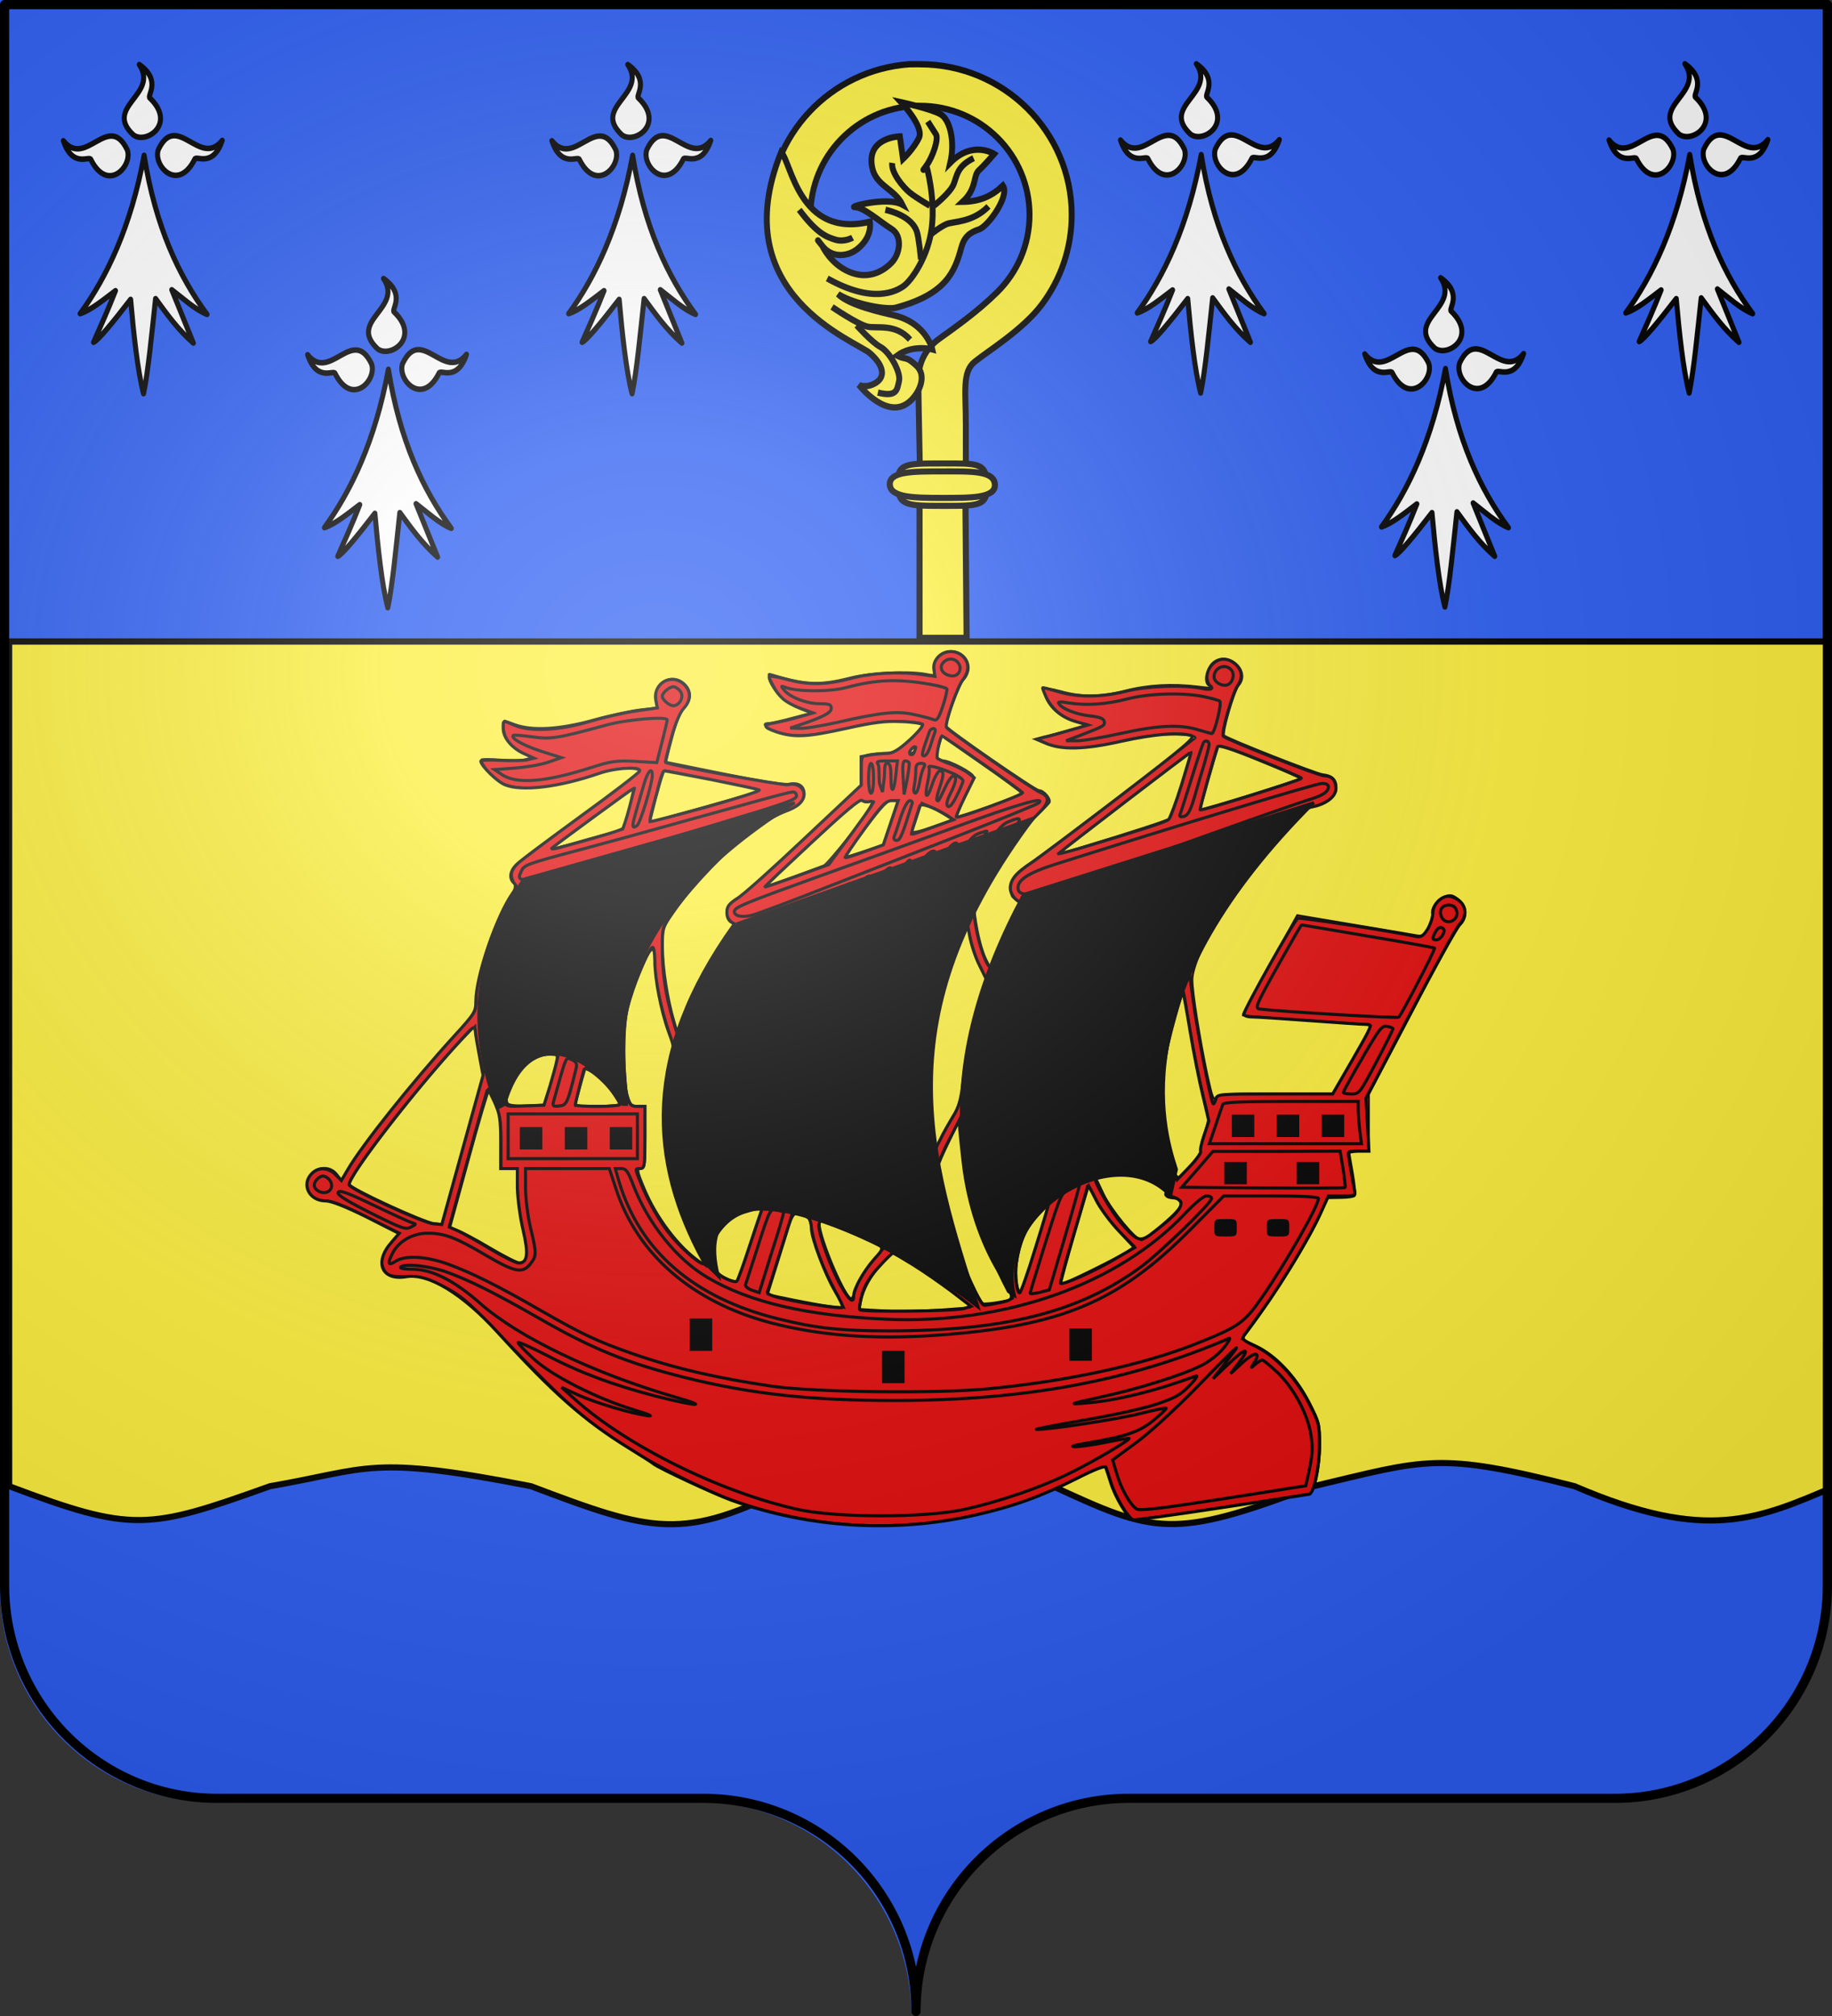 <?xml version="1.0" encoding="UTF-8" standalone="no"?>
<svg
   xmlns:dc="http://purl.org/dc/elements/1.1/"
   xmlns:cc="http://web.resource.org/cc/"
   xmlns:rdf="http://www.w3.org/1999/02/22-rdf-syntax-ns#"
   xmlns:svg="http://www.w3.org/2000/svg"
   xmlns="http://www.w3.org/2000/svg"
   xmlns:xlink="http://www.w3.org/1999/xlink"
   xmlns:sodipodi="http://sodipodi.sourceforge.net/DTD/sodipodi-0.dtd"
   xmlns:inkscape="http://www.inkscape.org/namespaces/inkscape"
   height="660"
   width="600"
   version="1.0"
   id="svg2"
   sodipodi:version="0.32"
   inkscape:version="0.45.1"
   sodipodi:docname="COA_fr_SQP.svg"
   sodipodi:docbase="H:\001_Inkscape\CoA"
   inkscape:output_extension="org.inkscape.output.svg.inkscape">
  <rect width="100%" height="100%" fill="#333333" stroke="none"/>
  <sodipodi:namedview
     inkscape:window-height="746"
     inkscape:window-width="1024"
     inkscape:pageshadow="2"
     inkscape:pageopacity="0.0"
     guidetolerance="10.0"
     gridtolerance="10.0"
     objecttolerance="10.0"
     borderopacity="1.0"
     bordercolor="#666666"
     pagecolor="#ffffff"
     id="base"
     showgrid="true"
     height="660px"
     inkscape:zoom="0.41666667"
     inkscape:cx="405.06643"
     inkscape:cy="515.84156"
     inkscape:window-x="0"
     inkscape:window-y="0"
     inkscape:current-layer="layer2"
     showguides="true"
     inkscape:guide-bbox="true">
    <sodipodi:guide
       orientation="horizontal"
       position="769.2"
       id="guide7079" />
  </sodipodi:namedview>
  <desc
     id="desc4">Flag of Canton of Valais (Wallis)</desc>
  <defs
     id="defs6">
    <linearGradient
       id="linearGradient2893">
      <stop
         style="stop-color:white;stop-opacity:0.314;"
         offset="0"
         id="stop2895" />
      <stop
         id="stop2897"
         offset="0.19"
         style="stop-color:white;stop-opacity:0.251;" />
      <stop
         style="stop-color:#6b6b6b;stop-opacity:0.125;"
         offset="0.6"
         id="stop2901" />
      <stop
         style="stop-color:black;stop-opacity:0.125;"
         offset="1"
         id="stop2899" />
    </linearGradient>
    <radialGradient
       inkscape:collect="always"
       xlink:href="#linearGradient2893"
       id="radialGradient2883"
       cx="203.198"
       cy="218.01"
       fx="203.198"
       fy="218.01"
       r="300"
       gradientTransform="matrix(1.36,0,0,1.355,-79.528,-87.645)"
       gradientUnits="userSpaceOnUse" />
    <linearGradient
       id="linearGradient2955">
      <stop
         style="stop-color:white;stop-opacity:0;"
         offset="0"
         id="stop2965" />
      <stop
         style="stop-color:black;stop-opacity:0.646;"
         offset="1"
         id="stop2959" />
    </linearGradient>
    <radialGradient
       inkscape:collect="always"
       xlink:href="#linearGradient2955"
       id="radialGradient2961"
       cx="225.524"
       cy="218.901"
       fx="225.524"
       fy="218.901"
       r="300"
       gradientTransform="matrix(-4.167939e-4,2.183,-1.884,-3.599562e-4,615.597,-289.121)"
       gradientUnits="userSpaceOnUse" />
    <polygon
       id="star"
       transform="scale(53,53)"
       points="0,-1 0.588,0.809 -0.951,-0.309 0.951,-0.309 -0.588,0.809 0,-1 " />
    <clipPath
       id="clip">
      <path
         d="M 0,-200 L 0,600 L 300,600 L 300,-200 L 0,-200 z "
         id="path10" />
    </clipPath>
    <radialGradient
       inkscape:collect="always"
       xlink:href="#linearGradient2955"
       id="radialGradient1911"
       gradientUnits="userSpaceOnUse"
       gradientTransform="matrix(-4.167939e-4,2.183,-1.884,-3.599562e-4,1395.597,-309.121)"
       cx="225.524"
       cy="218.901"
       fx="225.524"
       fy="218.901"
       r="300" />
    <radialGradient
       inkscape:collect="always"
       xlink:href="#linearGradient2955"
       id="radialGradient2928"
       cx="-483.508"
       cy="153.928"
       fx="-483.508"
       fy="153.928"
       r="300"
       gradientTransform="matrix(0,2.342,-2.291,0,562.913,1323.77)"
       gradientUnits="userSpaceOnUse" />
    <radialGradient
       inkscape:collect="always"
       xlink:href="#linearGradient2893"
       id="radialGradient11919"
       gradientUnits="userSpaceOnUse"
       gradientTransform="matrix(1.551,0,0,1.35,-227.894,-51.264)"
       cx="285.186"
       cy="200.448"
       fx="285.186"
       fy="200.448"
       r="300" />
  </defs>
  <g
     inkscape:groupmode="layer"
     id="layer1"
     inkscape:label="Fond écu"
     sodipodi:insensitive="true">
    <path
       id="path2014"
       style="fill:#2b5df2;fill-opacity:1;fill-rule:nonzero;stroke:none;stroke-width:5;stroke-linecap:round;stroke-linejoin:round;stroke-miterlimit:4;stroke-dashoffset:0;stroke-opacity:1"
       d="M 298.5,660 C 298.5,621.32 329.703,589.928 368.15,589.928 C 406.597,589.928 488.903,589.928 527.35,589.928 C 565.797,589.928 597,558.536 597,519.856 L 597,-4.892137e-014 L 9.9e-006,2.0027457e-005 L 0,519.856 C 0,558.536 31.203,589.928 69.65,589.928 C 108.097,589.928 190.403,589.928 228.85,589.928 C 267.297,589.928 298.5,621.32 298.5,660 z "
       sodipodi:nodetypes="cssccccssc" />
    <g
       id="g20282"
       transform="translate(-618,-40)">
      <path
         sodipodi:nodetypes="ccccccccccc"
         id="path6776"
         d="M 620.999,250.026 L 620.999,526.55 C 661.494,541.805 666.483,540.854 706.445,526.55 C 739.211,520.899 738.782,516.164 791.89,526.55 C 831.918,541.707 841.551,544.534 877.335,526.55 C 905.817,518.77 927.107,514.483 962.78,526.55 C 996.102,541.927 1001.964,544.184 1048.226,526.55 C 1085.247,517.786 1088.911,515.181 1133.671,526.55 C 1177.143,545.25 1193.868,537.261 1219.116,526.55 L 1219.116,250.026 L 620.999,250.026 z "
         style="fill:#fdef3c;fill-opacity:1;fill-rule:evenodd;stroke:#000000;stroke-width:1.999;stroke-linecap:butt;stroke-linejoin:miter;stroke-miterlimit:4;stroke-dasharray:none;stroke-opacity:1" />
      <path
         id="path9234"
         d="M 619,250 L 1219,250 L 1219,250"
         style="fill:#000000;fill-opacity:1;fill-rule:evenodd;stroke:#000000;stroke-width:2;stroke-linecap:butt;stroke-linejoin:miter;stroke-miterlimit:4;stroke-dasharray:none;stroke-opacity:1" />
    </g>
  </g>
  <g
     inkscape:groupmode="layer"
     id="layer2"
     inkscape:label="Meubles"
     sodipodi:insensitive="true">
    <g
       id="g21648"
       style="fill:#fcef3c;fill-opacity:1;stroke:#000000;stroke-width:0.807;stroke-miterlimit:4;stroke-dasharray:none;stroke-opacity:1"
       transform="matrix(2.482,0,0,2.33,124.342,-42.223)" />
    <g
       id="g19889"
       style="fill:#fcef3c;fill-opacity:1;stroke:#000000;stroke-width:0.807;stroke-miterlimit:4;stroke-dasharray:none;stroke-opacity:1"
       transform="matrix(2.482,0,0,2.33,122.804,285.74)" />
    <g
       id="g3137">
      <g
         transform="translate(-619.718,-247.181)"
         id="g19290">
        <path
           id="path1353"
           d="M 927.111,462.008 C 925.89,463.229 925.483,464.45 925.727,466.078 C 926.053,468.438 926.053,468.438 922.797,467.787 C 916.61,466.729 905.05,467.298 897.886,469.089 C 888.198,471.53 883.558,471.368 872.324,467.95 C 871.021,467.543 871.103,467.95 873.138,471.693 C 875.58,476.169 876.72,477.065 882.418,479.099 L 886.082,480.402 L 879.488,482.111 C 875.906,483.087 872.324,483.901 871.591,483.901 C 868.905,483.901 870.207,485.366 874.033,486.668 C 879.569,488.54 885.43,488.296 897.397,485.448 C 905.864,483.494 909.446,483.006 914.737,483.25 C 918.401,483.331 921.657,483.82 921.983,484.145 C 922.39,484.471 920.436,486.75 917.831,489.191 C 913.842,492.772 912.376,493.586 910.016,493.668 C 908.387,493.668 905.864,493.912 904.48,494.156 C 902.038,494.644 901.956,494.807 901.956,499.365 L 901.956,504.085 L 883.07,521.827 C 872.649,531.593 862.88,540.22 861.415,541.116 C 859.95,542.011 858.484,543.313 858.077,544.046 C 857.182,545.673 858.24,548.603 859.95,549.254 C 861.008,549.661 860.357,551.045 856.693,556.091 C 851.402,563.415 847.331,571.228 844.157,579.937 L 841.877,586.041 L 840.575,581.565 C 838.458,574.403 836.83,563.985 836.83,557.149 C 836.83,550.882 836.83,550.882 841.063,544.859 C 846.192,537.535 858.24,525.001 864.916,519.955 C 867.602,517.921 872.161,515.153 875.092,513.77 C 881.604,510.759 883.232,509.375 883.232,507.096 C 883.232,504.41 881.279,503.108 878.185,503.759 C 876.394,504.085 869.149,502.946 856.775,500.423 C 846.517,498.388 837.97,496.597 837.888,496.597 C 837.888,496.516 838.702,493.016 839.842,488.784 C 841.144,483.82 842.528,480.32 843.831,478.937 C 846.273,476.332 846.355,473.321 843.912,471.042 C 839.842,467.217 833.736,470.554 834.632,476.088 L 835.039,478.855 L 829.666,479.425 C 826.735,479.75 819.734,481.215 814.198,482.762 C 802.964,485.854 794.172,486.343 788.392,484.308 C 786.601,483.657 785.054,483.087 784.973,483.087 C 784.81,483.087 784.729,483.983 784.729,485.122 C 784.729,488.622 786.927,491.714 790.509,493.505 L 793.928,495.214 L 791.648,495.784 C 790.427,496.109 786.764,496.109 783.426,495.865 C 780.088,495.621 777.402,495.621 777.402,495.865 C 777.402,497.574 781.391,502.132 783.996,503.434 C 789.695,506.364 801.58,505.306 814.768,500.667 C 821.362,498.388 829.91,497.737 829.34,499.527 C 829.015,500.504 817.536,509.131 797.835,523.211 C 787.904,530.291 786.357,532.245 787.904,535.663 C 788.718,537.535 788.473,538.267 786.031,542.336 C 780.74,551.289 775.774,566.671 775.774,574.484 C 775.774,578.39 775.53,578.716 770.157,584.413 C 759.167,595.97 737.675,622.909 733.035,630.966 L 731.569,633.489 L 730.022,631.536 C 726.929,627.629 720.416,629.826 720.416,634.791 C 720.416,638.209 722.533,640.163 726.359,640.163 C 728.476,640.163 732.709,641.79 740.036,645.534 L 750.7,650.824 L 748.665,653.022 C 744.757,657.254 743.943,660.59 745.978,663.439 C 746.955,664.741 748.176,664.985 752.735,664.985 C 757.62,664.985 759.248,665.392 764.865,668.159 C 770.401,670.926 772.517,672.636 780.658,681.1 C 805.813,707.387 812,712.84 827.061,722.118 C 835.771,727.49 851.646,735.303 859.461,738.151 C 884.861,747.267 912.865,748.976 939.322,743.035 C 951.534,740.267 960.489,737.093 972.211,731.234 C 978.724,727.897 981.899,726.757 982.062,727.408 C 982.306,727.978 983.039,730.338 983.771,732.617 C 985.155,737.093 989.226,743.93 990.935,744.581 C 991.505,744.744 1004.53,742.953 1019.998,740.593 C 1035.465,738.233 1048.328,736.28 1048.653,736.198 C 1050.2,736.117 1052.073,727.246 1052.073,720.328 C 1052.073,713.247 1051.91,712.759 1048.491,706.085 C 1044.094,697.621 1037.419,690.622 1030.988,687.692 L 1026.429,685.576 L 1028.383,683.053 C 1037.419,671.089 1048.084,653.917 1052.235,644.72 L 1054.596,639.43 L 1058.83,639.349 C 1061.109,639.349 1063.226,639.023 1063.47,638.616 C 1063.714,638.291 1063.388,634.872 1062.737,631.129 C 1062.086,627.385 1061.516,624.211 1061.516,624.048 C 1061.516,623.967 1062.981,623.885 1064.772,623.885 L 1068.029,623.885 L 1068.029,614.689 L 1068.029,605.411 L 1082.112,578.635 C 1089.764,563.904 1096.928,550.963 1097.987,549.987 C 1100.51,547.464 1100.185,543.639 1097.173,541.441 C 1095.3,540.058 1094.649,539.976 1092.614,540.79 C 1090.09,541.848 1088.136,545.022 1088.869,546.813 C 1089.113,547.464 1088.462,549.254 1087.566,550.882 C 1086.101,553.405 1085.45,553.73 1083.659,553.405 C 1082.438,553.161 1073.157,551.614 1062.981,549.905 L 1044.583,546.813 L 1035.547,563.09 C 1030.581,572.042 1026.592,579.448 1026.673,579.611 C 1026.836,579.693 1036.28,580.425 1047.677,581.158 C 1059.074,581.89 1068.598,582.704 1068.761,582.867 C 1068.924,582.948 1066.156,588.075 1062.656,594.179 L 1056.306,605.166 L 1037.582,605.166 C 1021.3,605.166 1018.858,605.329 1017.963,606.469 C 1017.149,607.608 1016.741,606.387 1015.195,599.388 C 1012.671,587.587 1010.229,572.042 1010.229,567.973 C 1010.229,563.985 1013.811,555.765 1020.323,544.697 C 1030.011,528.257 1043.85,512.305 1049.386,511.247 C 1054.108,510.352 1057.446,507.829 1057.446,505.143 C 1057.446,502.376 1056.143,501.074 1052.887,500.667 C 1050.689,500.423 1021.952,489.11 1020.649,487.97 C 1019.835,487.319 1023.905,473.321 1025.371,471.612 C 1029.685,466.729 1021.382,459.729 1016.741,464.369 C 1014.951,466.159 1014.625,469.984 1016.172,471.612 C 1016.986,472.426 1016.09,472.507 1011.857,471.937 C 1003.635,470.961 995.82,471.368 988.493,473.24 C 980.352,475.356 974.002,475.437 966.838,473.402 C 963.745,472.589 961.384,472.263 961.384,472.67 C 961.384,474.542 964.885,479.588 967.327,481.215 C 968.792,482.192 971.397,483.331 973.188,483.657 L 976.363,484.389 L 971.479,485.773 C 968.874,486.506 965.047,487.564 963.012,488.052 L 959.349,489.029 L 962.605,490.493 C 967.49,492.691 976.037,492.447 986.458,489.842 C 992.4,488.377 997.529,487.726 1002.658,487.645 C 1009.089,487.564 1012.183,488.133 1010.962,489.029 C 1000.053,497.655 962.524,526.059 958.291,528.908 C 951.778,533.303 950.801,534.605 950.801,538.43 C 950.801,540.546 951.208,541.197 953.162,541.929 L 955.523,542.743 L 952.673,547.22 C 951.045,549.661 948.522,554.463 946.975,557.881 L 944.126,564.066 L 942.66,561.218 C 941.276,558.369 939.892,552.998 939.078,546.894 C 938.671,544.046 939.078,542.743 942.497,536.884 C 947.3,528.501 955.034,518.083 959.43,514.014 C 961.303,512.305 963.094,510.433 963.419,509.945 C 964.071,508.805 961.628,505.875 960,505.875 C 958.779,505.875 929.635,485.692 929.635,484.878 C 929.635,482.599 934.031,470.879 935.333,469.659 C 936.229,468.845 936.962,467.136 936.962,465.833 C 936.962,460.95 930.693,458.427 927.111,462.008 z M 943.8,498.551 C 949.824,502.783 954.79,506.445 954.871,506.689 C 954.871,507.259 933.543,514.909 933.135,514.502 C 932.973,514.34 934.112,511.572 935.659,508.398 C 937.287,505.224 938.59,502.132 938.59,501.481 C 938.59,500.26 930.775,496.109 928.495,496.109 C 926.541,496.109 926.216,494.726 927.274,491.226 L 928.251,487.97 L 930.53,489.435 C 931.752,490.168 937.694,494.319 943.8,498.551 z M 1046.048,501.806 C 1046.048,502.294 1013.322,512.468 1012.915,512.142 C 1012.753,511.979 1017.474,495.295 1018.777,491.47 C 1019.021,490.819 1023.58,492.365 1032.535,495.946 C 1039.943,498.958 1046.048,501.562 1046.048,501.806 z M 919.459,492.772 C 919.215,493.261 918.563,493.668 918.075,493.668 C 917.587,493.668 917.587,493.179 918.238,492.447 C 919.378,491.063 920.354,491.389 919.459,492.772 z M 1006.81,504.004 C 1005.019,509.782 1003.228,514.747 1002.902,515.072 C 1002.414,515.642 991.179,519.304 972.781,524.92 C 966.838,526.71 966.106,526.792 967.897,525.489 C 969.036,524.594 978.724,517.107 989.47,508.805 C 1000.216,500.585 1009.252,493.749 1009.496,493.749 C 1009.822,493.668 1008.601,498.307 1006.81,504.004 z M 852.297,502.294 C 869.393,505.794 869.719,505.875 866.544,506.771 C 865.241,507.178 857.019,509.456 848.39,511.898 L 832.597,516.293 L 833.166,514.095 C 834.957,506.608 837.074,499.365 837.481,499.365 C 837.807,499.365 844.401,500.667 852.297,502.294 z M 827.468,506.038 C 827.305,506.608 826.41,509.701 825.433,512.875 L 823.805,518.734 L 817.455,520.444 C 814.036,521.339 808.663,522.885 805.569,523.78 C 802.476,524.594 800.196,525.164 800.359,524.92 C 801.01,524.35 827.386,505.062 827.631,505.062 C 827.712,505.062 827.712,505.55 827.468,506.038 z M 904.317,509.701 C 905.294,509.456 906.027,509.456 906.027,509.619 C 906.027,510.921 890.966,529.966 889.501,530.535 C 888.524,530.942 883.721,532.651 878.918,534.442 L 870.044,537.616 L 876.801,531.268 C 880.546,527.85 887.628,521.257 892.513,516.618 C 898.374,511.084 901.631,508.561 902.038,509.212 C 902.363,509.782 903.34,509.945 904.317,509.701 z M 911.644,516.374 L 909.202,523.699 L 903.015,525.734 C 899.595,526.873 896.746,527.768 896.665,527.606 C 896.502,527.524 899.514,523.292 903.259,518.246 C 908.713,511.003 910.504,509.131 912.051,509.131 L 914.086,509.131 L 911.644,516.374 z M 929.879,513.933 L 932.159,515.398 L 925.157,517.839 C 921.331,519.223 918.319,519.874 918.482,519.386 C 918.645,518.897 919.459,516.537 920.192,514.258 L 921.576,509.945 L 924.588,511.247 C 926.216,511.898 928.577,513.119 929.879,513.933 z M 940.625,563.415 L 942.742,567.729 L 940.706,574.403 C 938.264,582.704 936.555,590.924 935.252,601.016 C 934.438,607.527 933.787,609.399 931.019,613.956 C 929.309,616.886 927.437,620.304 927.03,621.606 C 925.565,625.757 924.75,622.909 924.262,611.677 C 923.692,599.469 924.75,587.099 927.274,575.461 C 928.984,567.729 933.054,555.114 935.171,551.045 L 936.392,548.603 L 937.45,553.812 C 938.101,556.742 939.485,561.055 940.625,563.415 z M 834.306,563.497 C 834.388,568.217 836.423,577.577 838.865,584.82 C 840.493,589.622 840.737,591.331 840.086,594.098 C 839.679,595.888 838.946,601.423 838.458,606.225 C 836.911,621.769 839.435,636.582 846.11,650.336 C 848.146,654.324 849.936,658.556 850.262,659.614 L 850.832,661.567 L 848.553,659.858 C 841.796,655.056 834.713,645.615 830.806,636.256 C 828.363,630.478 828.201,629.582 829.91,629.582 C 830.968,629.582 831.131,627.873 831.131,619.409 L 831.131,609.236 L 828.689,609.236 C 826.572,609.236 826.165,608.829 825.27,605.736 C 824.619,603.702 824.212,597.923 824.212,591.331 C 824.212,579.286 825.351,574.24 830.561,562.602 C 833.329,556.416 834.225,556.66 834.306,563.497 z M 1008.601,578.472 C 1009.659,585.959 1012.834,602.074 1014.625,608.91 C 1015.683,613.061 1015.683,613.793 1014.218,618.025 C 1013.322,620.548 1012.834,623.071 1012.997,623.56 C 1013.241,624.129 1011.613,626.49 1009.496,628.85 C 1005.67,633.082 1005.589,633.163 1004.612,631.373 C 1000.704,623.967 999.239,605.166 1001.681,592.389 C 1002.739,586.773 1006.891,571.798 1007.38,571.798 C 1007.542,571.798 1008.031,574.809 1008.601,578.472 z M 776.995,593.528 L 778.135,598.493 L 771.378,623.234 L 764.539,647.894 L 761.934,647.65 C 758.515,647.243 734.256,636.093 734.256,634.872 C 734.256,631.78 757.457,601.911 770.482,588.157 L 775.367,583.029 L 775.611,585.715 C 775.774,587.262 776.425,590.761 776.995,593.528 z M 802.638,592.714 C 802.638,593.121 801.58,596.865 800.359,601.097 L 798.08,608.829 L 792.544,609.073 C 789.45,609.236 786.601,608.992 786.113,608.503 C 784.973,607.364 786.194,601.504 788.229,598.493 C 790.346,595.319 796.207,592.145 799.952,592.145 C 801.417,592.145 802.638,592.389 802.638,592.714 z M 820.223,604.19 C 821.769,606.225 822.99,608.178 822.99,608.503 C 822.99,608.91 819.653,609.236 815.582,609.236 L 808.174,609.236 L 808.663,606.957 C 808.988,605.736 809.802,602.806 810.454,600.446 L 811.675,596.214 L 814.524,598.411 C 816.152,599.632 818.676,602.237 820.223,604.19 z M 782.124,608.666 C 783.589,612.084 783.915,614.526 783.915,621.281 L 783.915,629.582 L 786.601,629.582 L 789.206,629.582 L 789.369,636.744 C 789.45,640.651 790.264,646.755 791.16,650.254 C 792.788,657.172 792.462,660.509 789.857,660.509 C 789.125,660.509 784.81,658.312 780.251,655.626 C 775.774,652.94 770.971,650.417 769.587,649.929 L 767.145,649.034 L 773.25,626.734 C 776.588,614.444 779.6,604.353 779.844,604.353 C 780.17,604.353 781.147,606.306 782.124,608.666 z M 936.636,636.337 C 938.508,645.778 941.928,654.649 947.219,663.927 C 949.743,668.322 951.696,672.066 951.534,672.229 C 950.72,672.961 942.416,674.263 941.683,673.856 C 940.544,673.124 935.985,663.276 932.891,654.812 C 929.391,645.29 926.216,632.105 926.786,629.664 C 927.03,628.524 928.821,624.455 930.693,620.63 L 934.031,613.712 L 934.682,621.688 C 935.008,626.083 935.822,632.675 936.636,636.337 z M 997.611,633.652 C 1000.785,635.279 1001.681,636.093 1001.518,637.477 C 1001.355,638.942 1001.762,639.267 1003.96,639.511 C 1008.275,639.918 1007.542,641.872 1000.785,647.731 C 997.285,650.743 994.11,653.184 993.622,653.184 C 991.749,653.184 983.771,643.499 981.166,638.128 L 978.48,632.431 L 980.678,631.861 C 985.399,630.722 993.377,631.536 997.611,633.652 z M 986.621,650.499 L 991.342,655.219 L 989.226,656.684 C 986.376,658.637 967.652,667.834 967.245,667.508 C 967.083,667.345 969.118,660.021 971.641,651.231 L 976.363,635.198 L 979.131,640.488 C 980.678,643.418 984.015,647.894 986.621,650.499 z M 958.942,655.789 C 956.581,663.032 954.383,669.38 954.057,669.787 C 952.999,670.845 952.185,664.985 952.755,660.672 C 953.732,654.08 955.685,649.359 959.105,645.453 C 960.896,643.418 962.524,641.872 962.768,642.116 C 962.931,642.279 961.221,648.464 958.942,655.789 z M 869.23,643.581 C 868.986,644.15 867.276,649.359 865.323,655.219 C 863.45,660.997 861.578,666.125 861.252,666.45 C 860.927,666.857 859.217,666.45 857.426,665.555 C 854.74,664.171 854.088,663.358 853.193,659.777 C 852.216,655.789 852.216,655.463 854.251,651.964 C 856.856,647.569 860.682,644.557 864.997,643.499 C 869.393,642.441 869.637,642.441 869.23,643.581 z M 882.988,644.72 C 884.453,645.127 885.023,646.348 886.163,651.882 C 887.14,656.114 889.175,661.486 891.943,666.939 L 896.176,675.321 L 891.943,674.833 C 889.582,674.589 883.965,673.531 879.488,672.636 L 871.184,670.926 L 873.138,664.66 C 874.196,661.242 876.068,655.3 877.29,651.312 C 879.406,644.232 879.732,643.825 882.988,644.72 z M 900.979,651.557 L 909.446,655.626 L 905.701,659.858 C 903.584,662.218 901.305,665.799 900.572,667.834 C 899.84,669.868 899.026,671.822 898.7,672.147 C 897.235,673.775 888.117,652.615 888.117,647.65 C 888.117,645.941 891.129,646.918 900.979,651.557 z M 918.075,660.59 C 927.03,666.043 938.997,675.077 937.369,675.24 C 936.962,675.24 932.321,675.565 927.193,675.972 C 922.064,676.298 914.086,676.461 909.527,676.217 L 901.224,675.728 L 901.712,673.205 C 902.445,669.299 904.968,664.741 908.632,660.835 C 910.423,658.881 912.051,657.254 912.214,657.254 C 912.458,657.254 915.063,658.719 918.075,660.59 z "
           style="fill:#e20909;fill-opacity:1;stroke:#000000;stroke-width:0.645;stroke-miterlimit:4;stroke-dasharray:none;stroke-opacity:1"
           sodipodi:nodetypes="cccccccccsccccccccccsccccccscccscccccccccccsscccssccccccsccccssccccscccccccccscsccccccccsscccccccccccccccsccccccsccscccsccccssccccccccccsccccccccccsscscccscssccccccccccsccccccccccccccscccccccsccsccccccccccccccccccscccccccccccccccccccccccccsccccscccccccccsccccccsccccccccscsccsccccccccccccccsccccscccccccccccccccsccccccccccccccccsccccccccccccccccccccccscsccccccccsc" />
        <path
           sodipodi:nodetypes="ccccccsccccccccsssccccccscccccsccsccccccccccsccccscccccccsccccsscccccccccccccscsccccccccscccccccscccsssscccccccccsscccccsccsccccccccccccscsscccccccscccccccsccccccccccssccccccsccccscccccccccccccccccccccccccccsscscccscccccsccccccsccccccccccccccscccsscccccccccccsccssscccscssccssscscscsccccccccccccsscscccsccccccccccscccccccsccccccccccccccccccsccsccsccsccccccssccccsscccscsccccccsccccccccsccccccccccccccsccccccccccscccscsccscscccccsccccccscccccccccscscssccccsccscccccccccsccccsccscccsccscccccscccccccccccssccscscscscsccccccsccccscccccsccccscccccccsccscccsccsscscscscssccccccccscccccsccscccscsccccccccccccscccccccsccccccccccsccscccccsccccsccccccscccccscccccccccccscccccsscccccccsccccccccssscccccccccsccccscccccccccccccccccccccccsccccccccccccccccccccscccccccccsccccccccccccsscsccccccsccccscccsssccccsccccccccccsccccccccsccsccccccccccccccccccsccccccccccscssccccccccsccccsccscccccccccccccccccccccccsccccccccccccccccscccccsccccc"
           d="M 926.981,462.261 C 925.841,463.482 925.352,464.866 925.597,466.412 L 925.922,468.609 L 921.77,468.04 C 914.688,466.982 905,467.47 898.162,469.342 C 890.184,471.458 884.241,471.539 877.077,469.505 C 874.065,468.691 871.623,468.365 871.623,468.772 C 871.623,470.156 873.903,473.899 875.938,475.771 C 876.996,476.829 879.682,478.294 881.799,479.108 L 885.788,480.654 L 880.904,482.038 C 878.299,482.771 874.879,483.584 873.414,483.829 C 869.425,484.48 869.588,485.293 874.147,486.84 C 880.008,488.712 884.079,488.468 897.022,485.619 C 905.814,483.666 909.803,483.177 914.769,483.422 C 918.27,483.503 921.445,483.991 921.852,484.398 C 922.177,484.724 920.305,487.003 917.619,489.444 C 914.037,492.7 912.083,493.839 910.292,493.839 C 908.989,493.839 906.466,494.083 904.838,494.327 L 901.744,494.897 L 901.744,499.536 L 901.744,504.256 L 883.183,521.673 C 873.007,531.277 863.157,540.148 861.203,541.287 C 858.435,543.078 857.784,543.973 857.784,545.926 C 857.784,547.472 858.354,548.612 859.412,549.182 C 860.877,549.995 860.714,550.402 856.4,556.344 C 851.027,563.831 848.747,568.226 844.677,578.481 L 841.665,586.212 L 839.955,580.515 C 837.676,572.784 836.618,565.622 836.618,557.402 C 836.618,550.647 836.618,550.565 840.2,545.601 C 851.108,530.463 866.739,516.383 876.67,512.883 C 880.985,511.418 883.02,509.547 883.02,507.186 C 883.02,504.908 880.497,503.361 877.81,504.094 C 876.345,504.419 838.49,497.583 837.676,496.769 C 837.513,496.688 838.409,493.107 839.548,488.874 C 840.851,483.991 842.398,480.492 843.619,479.108 C 846.061,476.504 846.142,473.492 843.7,471.214 C 839.63,467.389 833.524,470.888 834.501,476.422 L 834.989,478.945 L 828.233,479.922 C 824.569,480.41 817.65,481.957 813.009,483.34 C 802.833,486.351 793.471,486.84 788.261,484.642 C 784.272,482.933 784.517,482.852 784.517,485.619 C 784.517,488.712 787.284,492.049 791.355,493.92 L 794.611,495.385 L 792.332,495.955 C 791.111,496.199 787.203,496.281 783.621,496.118 C 780.12,495.874 777.19,496.036 777.19,496.362 C 777.19,497.827 782.563,503.117 785.086,504.094 C 790.541,506.372 802.752,504.908 815.777,500.431 C 821.232,498.478 829.617,498.071 829.128,499.699 C 828.884,500.269 820.336,506.861 810.079,514.267 C 799.821,521.754 790.459,528.754 789.238,529.893 C 786.715,532.172 786.308,534.695 788.098,536.323 C 789.075,537.218 788.994,537.706 787.61,539.578 C 782.319,547.066 775.562,566.924 775.562,574.981 C 775.562,578.399 775.155,579.05 768.398,586.456 C 754.803,601.35 738.44,621.859 733.718,629.917 L 731.52,633.66 L 729.566,631.707 C 727.205,629.347 724.03,629.184 721.832,631.382 C 718.25,634.963 721.018,640.334 726.31,640.334 C 728.182,640.334 732.741,642.125 739.824,645.624 L 750.407,650.996 L 747.964,653.844 C 742.103,660.436 744.708,666.54 752.767,665.157 C 760.013,663.936 771.166,670.691 782.644,683.306 C 800.88,703.245 810.974,712.198 825.628,721.232 C 829.698,723.755 833.361,726.034 833.768,726.441 C 835.478,727.824 853.632,736.288 859.249,738.323 C 884.648,747.438 912.734,749.147 939.11,743.206 C 951.322,740.439 960.276,737.265 971.999,731.405 C 978.512,728.068 981.687,726.929 981.85,727.58 C 982.094,728.15 982.826,730.51 983.559,732.789 C 984.943,737.265 989.013,744.101 990.723,744.752 C 991.293,744.915 1004.318,743.125 1019.786,740.764 C 1035.253,738.404 1048.116,736.451 1048.441,736.37 C 1049.988,736.288 1051.86,727.417 1051.86,720.499 C 1051.86,713.419 1051.698,712.93 1048.278,706.338 C 1043.882,697.955 1037.451,691.119 1030.939,687.945 C 1026.705,685.91 1026.38,685.585 1027.275,684.201 C 1027.845,683.387 1030.694,679.481 1033.544,675.574 C 1039.731,666.947 1049.092,651.403 1052.349,644.078 L 1054.791,638.706 L 1059.269,638.706 C 1063.502,638.706 1063.746,638.625 1063.339,636.834 C 1062.769,634.149 1061.304,625.522 1061.304,624.708 C 1061.304,624.382 1062.851,624.057 1064.723,624.057 L 1068.061,624.057 L 1067.572,615.43 L 1067.084,606.722 L 1081.411,579.376 C 1089.308,564.319 1096.553,551.135 1097.612,549.914 C 1100.949,546.414 1099.728,542.182 1095.007,540.717 C 1092.402,539.904 1088.983,542.996 1088.983,546.089 C 1088.983,547.472 1088.168,549.833 1087.273,551.379 C 1085.807,553.658 1085.156,554.065 1083.365,553.739 C 1074.98,551.949 1045.592,547.472 1044.778,547.798 C 1043.72,548.205 1027.112,577.667 1027.112,579.213 C 1027.112,579.701 1028.333,580.108 1029.799,580.108 C 1031.183,580.108 1039.731,580.678 1048.686,581.329 C 1057.64,581.98 1065.944,582.55 1067.165,582.55 C 1069.282,582.55 1069.282,582.631 1062.769,593.944 L 1056.175,605.338 L 1037.288,605.338 C 1018.402,605.338 1018.32,605.338 1017.913,607.128 C 1017.588,608.105 1017.262,608.756 1017.018,608.512 C 1016.285,607.861 1011.726,584.259 1010.505,574.818 L 1009.284,565.866 L 1014.087,556.018 C 1023.856,535.834 1042.091,512.721 1049.092,511.418 C 1053.814,510.605 1057.233,508.082 1057.233,505.396 C 1057.233,502.629 1055.931,501.164 1053.407,501.164 C 1051.535,501.164 1021.658,489.444 1020.356,488.223 C 1019.542,487.41 1023.368,474.062 1025.077,471.621 C 1026.787,469.098 1026.624,466.737 1024.426,464.703 C 1021.984,462.424 1018.89,462.424 1016.692,464.784 C 1014.82,466.737 1014.25,470.563 1015.715,471.458 C 1017.588,472.597 1016.285,473.248 1013.517,472.597 C 1007.981,471.295 995.445,471.702 988.444,473.492 C 980.221,475.527 972.488,475.527 966.138,473.574 C 963.37,472.76 961.172,472.19 961.172,472.353 C 961.172,472.597 961.66,473.899 962.312,475.364 C 963.94,479.19 967.522,482.119 972.081,483.422 L 975.988,484.561 L 970.045,486.27 C 966.708,487.247 962.963,488.305 961.579,488.549 L 959.137,489.2 L 961.986,490.421 C 967.359,492.781 974.686,492.618 987.06,489.851 C 997.887,487.491 1005.621,486.84 1009.854,487.979 C 1011.482,488.468 1008.226,491.235 986.653,507.756 C 972.813,518.336 959.707,528.184 957.509,529.649 C 952.461,532.986 950.67,535.183 950.589,537.869 C 950.589,540.066 952.787,542.671 954.578,542.671 C 955.229,542.671 954.985,543.485 953.927,544.949 C 951.81,547.961 944.89,561.715 944.89,562.936 C 944.89,563.424 944.565,563.831 944.158,563.831 C 942.855,563.831 940.169,556.181 939.192,549.833 L 938.296,543.485 L 942.448,536.485 C 946.926,528.835 955.229,517.848 959.869,513.453 C 963.37,510.035 963.614,508 960.602,506.698 C 957.509,505.396 930.155,486.351 929.667,485.293 C 929.179,483.829 933.168,472.19 935.04,469.749 C 937.157,466.982 937.238,464.214 935.121,462.098 C 932.923,459.901 929.097,459.982 926.981,462.261 z M 933.493,464.133 C 935.04,466.005 933.737,468.772 931.295,468.447 C 928.527,468.121 927.143,465.924 928.527,464.214 C 929.911,462.587 932.191,462.505 933.493,464.133 z M 1023.042,466.575 C 1024.182,467.958 1023.449,470.725 1021.739,471.376 C 1019.948,472.028 1017.343,470.481 1017.343,468.772 C 1017.343,465.679 1021.088,464.214 1023.042,466.575 z M 924.375,471.214 C 927.143,471.702 929.586,472.353 929.83,472.679 C 929.993,473.004 929.423,475.527 928.527,478.294 C 927.143,482.364 926.573,483.259 925.434,482.771 C 924.701,482.445 921.933,481.712 919.247,481.143 C 913.63,479.841 908.175,480.41 894.01,483.666 C 889.126,484.724 883.59,485.7 881.799,485.619 L 878.543,485.538 L 880.985,484.724 C 889.044,482.038 891.975,480.573 891.975,479.108 C 891.975,477.806 891.324,477.562 888.149,477.562 C 883.834,477.562 878.461,475.446 876.508,473.086 C 875.368,471.702 875.449,471.621 876.915,472.19 C 880.497,473.655 891.487,473.737 896.86,472.272 C 906.629,469.667 913.711,469.342 924.375,471.214 z M 842.642,473.655 C 843.7,475.364 842.479,477.806 840.525,478.213 C 839.223,478.457 836.618,476.341 836.618,475.12 C 836.618,473.899 839.223,471.783 840.525,472.028 C 841.177,472.19 842.153,472.923 842.642,473.655 z M 1013.761,475.202 C 1016.367,475.771 1018.89,476.422 1019.216,476.748 C 1019.948,477.399 1017.506,487.328 1016.611,487.328 C 1016.367,487.328 1014.331,486.758 1012.133,486.107 C 1006.109,484.235 998.782,484.642 986.653,487.328 C 980.71,488.63 974.197,489.77 972.325,489.688 L 968.906,489.688 L 973.79,487.816 C 981.442,484.887 981.605,484.724 981.361,483.34 C 981.198,482.445 979.814,481.875 976.639,481.55 C 972.162,481.061 967.44,479.19 966.463,477.48 C 966.056,476.911 967.033,476.829 969.801,477.318 C 975.581,478.213 981.931,477.806 988.851,476.015 C 995.852,474.225 1006.598,473.818 1013.761,475.202 z M 838.246,482.852 C 838.246,483.096 837.513,486.351 836.536,490.095 L 834.827,496.85 L 827.826,496.443 C 821.557,496.118 819.848,496.362 813.009,498.559 C 798.193,503.28 788.831,504.012 783.947,500.675 L 781.667,499.129 L 788.18,498.641 C 791.762,498.397 796.646,497.583 799.089,496.769 L 803.566,495.223 L 796.891,493.107 C 790.948,491.153 786.796,488.793 787.854,487.898 C 788.017,487.735 790.785,487.979 793.878,488.386 C 800.065,489.281 802.182,488.956 818.301,484.561 C 824.976,482.689 838.246,481.631 838.246,482.852 z M 925.922,486.84 C 925.678,487.491 925.027,489.444 924.457,491.316 C 923.887,493.188 922.992,494.653 922.422,494.653 C 921.363,494.653 921.608,493.758 924.131,486.677 C 924.294,486.189 924.864,485.7 925.434,485.7 C 925.922,485.7 926.166,486.189 925.922,486.84 z M 941.39,497.176 C 948.472,502.059 954.334,506.454 954.496,506.779 C 954.741,507.43 933.493,515.244 932.923,514.674 C 932.76,514.511 933.982,511.581 935.691,508.082 L 938.785,501.815 L 936.912,500.35 C 935.935,499.536 933.33,498.234 931.214,497.42 C 929.097,496.688 927.062,495.711 926.736,495.467 C 926.166,494.978 927.632,488.142 928.283,488.142 C 928.446,488.142 934.307,492.211 941.39,497.176 z M 1015.715,490.909 C 1015.715,491.56 1014.983,494.327 1014.168,497.176 C 1013.273,500.024 1011.808,504.989 1010.912,508.163 C 1009.61,512.558 1008.796,514.104 1007.493,514.43 C 1006.353,514.755 1005.946,514.511 1006.191,513.86 C 1006.435,513.29 1008.144,507.919 1010.017,501.896 C 1011.889,495.874 1013.599,490.746 1013.843,490.339 C 1014.413,489.363 1015.715,489.688 1015.715,490.909 z M 1045.836,502.059 C 1045.836,502.547 1013.192,512.802 1012.785,512.314 C 1012.54,512.069 1017.262,494.978 1018.483,491.642 C 1018.809,490.99 1023.205,492.374 1032.322,496.118 C 1039.731,499.129 1045.836,501.733 1045.836,502.059 z M 919.165,493.351 C 918.921,494.083 918.351,494.409 917.863,494.165 C 917.456,493.92 917.537,493.188 918.107,492.537 C 919.328,491.072 919.898,491.479 919.165,493.351 z M 1006.679,504.094 C 1004.888,509.872 1002.934,514.999 1002.446,515.488 C 1001.55,516.302 992.595,519.15 973.546,524.847 C 969.313,526.068 966.138,526.882 966.382,526.638 C 967.44,525.58 1009.61,493.269 1009.773,493.432 C 1009.935,493.432 1008.47,498.234 1006.679,504.094 z M 913.141,500.757 C 912.49,506.779 911.513,507.349 911.513,501.733 C 911.513,498.152 911.269,497.094 910.292,497.094 C 909.396,497.094 909.511,498.087 909.348,501.587 L 908.745,506.454 L 907.767,503.705 C 907.523,501.508 907.768,497.908 907.28,497.339 C 906.629,496.525 907.198,496.281 910.048,496.281 L 913.63,496.281 L 913.141,500.757 z M 917.456,496.85 C 917.619,497.257 917.293,499.699 916.805,502.385 L 915.828,507.268 L 915.502,501.733 C 915.258,497.908 915.421,496.281 916.153,496.281 C 916.642,496.281 917.212,496.525 917.456,496.85 z M 905.814,501.978 C 905.814,504.663 905.489,506.861 905,506.861 C 904.512,506.861 904.186,504.663 904.186,501.978 C 904.186,499.292 904.512,497.094 905,497.094 C 905.489,497.094 905.814,499.292 905.814,501.978 z M 922.259,498.478 C 921.77,499.292 921.201,501.489 920.875,503.361 C 920.549,505.314 919.979,506.861 919.491,506.861 C 919.003,506.861 918.84,505.884 919.165,504.338 C 919.41,502.954 919.654,500.757 919.654,499.455 C 919.654,497.664 920.061,497.094 921.282,497.094 C 922.666,497.094 922.829,497.42 922.259,498.478 z M 931.702,500.35 C 933.575,501.164 935.121,502.303 935.121,502.791 C 935.121,503.28 934.144,505.559 933.005,507.837 C 931.621,510.605 930.644,511.663 930.074,511.093 C 929.586,510.605 929.83,509.221 930.97,507.024 C 931.946,505.152 932.679,503.117 932.679,502.385 C 932.679,499.943 930.97,501.245 929.26,504.989 C 926.981,509.791 927.062,509.628 926.573,509.14 C 926.329,508.895 926.736,507.186 927.388,505.233 C 928.853,501.001 928.934,499.536 927.55,499.536 C 926.981,499.536 925.759,501.652 924.945,504.175 C 923.236,509.384 922.34,508.407 923.643,502.791 C 924.05,500.838 924.213,498.885 923.968,498.478 C 923.317,497.42 927.225,498.397 931.702,500.35 z M 833.361,501.001 C 833.361,503.687 829.372,516.871 828.314,517.522 C 826.686,518.58 826.604,517.848 827.988,513.046 C 828.721,510.523 829.861,506.454 830.593,504.012 C 831.815,499.699 833.361,497.99 833.361,501.001 z M 852.492,502.385 C 860.552,504.012 867.716,505.477 868.367,505.803 C 869.018,506.047 861.366,508.489 851.271,511.337 C 841.177,514.104 832.791,516.302 832.629,516.139 C 832.466,515.976 832.873,513.779 833.606,511.174 C 834.338,508.57 835.315,504.908 835.804,502.954 C 836.292,501.082 836.943,499.536 837.269,499.536 C 837.595,499.536 844.433,500.838 852.492,502.385 z M 1054.791,504.745 C 1054.791,506.454 1052.919,507.675 1047.708,509.221 C 1045.104,510.035 1031.997,514.592 1018.564,519.394 C 1005.132,524.196 986.49,530.87 977.128,534.207 C 964.347,538.764 959.3,540.229 956.776,540.066 C 954.334,539.904 953.357,539.415 953.194,538.357 C 952.624,535.427 956.287,532.986 965.568,530.056 C 1004.644,517.685 1050.721,503.687 1052.593,503.687 C 1053.896,503.605 1054.791,504.012 1054.791,504.745 z M 825.872,511.5 C 824.976,514.999 823.918,518.092 823.674,518.418 C 823.185,518.987 816.103,521.103 802.915,524.684 C 801.124,525.173 800.065,525.173 800.472,524.847 C 801.612,523.789 826.93,505.233 827.256,505.233 C 827.419,505.233 826.767,508.082 825.872,511.5 z M 880.578,507.675 C 880.578,508.977 877.892,509.953 853.225,517.36 C 800.635,533.067 791.843,535.509 790.622,535.102 C 789.645,534.695 789.564,534.207 790.378,532.579 C 791.355,530.3 791.762,530.137 810.16,525.254 C 816.021,523.708 832.629,519.15 847.201,515.081 C 880.09,505.966 879.194,506.21 880.008,506.617 C 880.334,506.779 880.578,507.268 880.578,507.675 z M 904.919,509.547 C 906.384,509.221 905.082,511.337 898.976,519.638 L 891.161,530.219 L 880.822,533.962 C 875.124,535.997 870.402,537.625 870.239,537.543 C 870.158,537.381 877.077,530.87 885.625,522.894 C 896.697,512.639 901.418,508.651 902.07,509.221 C 902.64,509.709 903.861,509.791 904.919,509.547 z M 911.432,516.546 L 908.989,523.789 L 902.884,525.987 C 899.546,527.207 896.615,528.103 896.534,527.94 C 896.371,527.777 899.22,523.545 902.884,518.499 C 908.42,510.849 909.803,509.384 911.676,509.302 L 913.874,509.302 L 911.432,516.546 z M 918.433,510.279 C 915.339,520.371 914.525,522.324 913.385,522.324 C 912.734,522.324 912.327,521.836 912.49,521.266 C 912.734,520.778 913.711,517.848 914.688,514.755 C 915.828,511.5 916.967,509.302 917.7,509.302 C 918.27,509.302 918.677,509.791 918.433,510.279 z M 959.951,510.035 C 959.462,510.442 949.612,514.511 937.971,519.069 C 926.329,523.626 905.977,531.602 892.789,536.729 C 879.601,541.938 867.471,546.496 865.925,546.821 C 862.587,547.635 860.226,547.066 860.226,545.601 C 860.226,544.217 863.401,542.915 888.719,533.8 C 900.116,529.73 919.898,522.568 932.679,517.929 C 953.52,510.279 962.23,507.837 959.951,510.035 z M 929.667,514.104 L 931.946,515.569 L 925.19,518.011 C 921.445,519.394 918.351,520.452 918.27,520.371 C 918.107,520.208 918.596,518.336 919.328,516.139 C 920.061,513.941 920.712,511.663 920.956,511.093 C 921.282,509.953 925.271,511.337 929.667,514.104 z M 1036.393,518.418 C 1011.726,544.298 994.224,588.491 997.724,615.918 C 998.213,619.825 999.352,625.115 1000.248,627.719 C 1001.143,630.324 1001.876,632.521 1001.876,632.684 C 1001.876,632.765 1000.085,632.114 997.968,631.137 L 994.061,629.347 L 990.397,616.976 C 988.444,610.221 986.734,604.768 986.571,604.931 C 986.327,605.175 989.99,623.731 990.967,627.475 C 991.293,628.696 990.886,628.94 988.525,628.94 C 985.35,628.94 986.083,630.568 980.954,612.337 C 979.733,607.942 978.593,604.687 978.512,605.094 C 978.349,605.501 979.326,610.954 980.628,617.22 C 981.931,623.406 982.989,628.533 982.908,628.696 C 982.826,628.777 981.768,629.021 980.628,629.347 C 978.512,629.835 978.512,629.754 975.011,617.546 C 973.057,610.872 971.429,605.419 971.266,605.582 C 971.022,605.826 974.279,623.975 975.418,628.696 C 975.744,629.998 975.337,630.73 974.116,631.463 C 971.836,632.684 971.674,632.44 968.499,621.046 C 967.033,616 965.649,612.012 965.487,612.174 C 965.242,612.337 966.056,617.22 967.196,622.999 L 969.394,633.416 L 967.522,634.881 C 965.405,636.672 965.324,636.59 962.8,627.556 C 961.742,623.813 960.765,620.964 960.602,621.127 C 960.439,621.29 960.846,624.708 961.498,628.614 C 963.126,637.811 963.126,638.462 961.253,639.52 C 959.788,640.253 959.544,639.927 958.241,635.451 C 956.532,629.184 955.88,629.672 957.183,636.265 C 957.916,640.253 957.916,641.636 957.101,643.264 C 955.636,645.95 954.985,645.706 954.008,642.125 C 953.194,639.276 953.194,639.439 953.52,643.589 C 953.927,648.554 952.868,651.403 951.322,649.286 C 950.67,648.391 950.589,648.717 950.914,650.914 C 951.159,652.461 950.914,655.96 950.345,658.646 L 949.286,663.448 L 946.356,657.425 C 939.599,643.589 937.319,633.009 937.238,615.104 C 937.238,604.606 937.645,599.56 939.029,592.153 C 943.832,566.354 955.962,541.043 963.451,541.043 C 964.184,541.043 964.347,541.613 964.021,542.833 C 963.614,544.38 963.777,544.217 965.161,542.264 C 966.056,540.962 967.522,539.578 968.499,539.252 C 970.127,538.683 970.127,538.683 968.824,541.124 C 968.173,542.508 967.766,543.81 968.01,544.054 C 968.173,544.298 968.987,543.322 969.638,542.02 C 972.65,536.241 975.663,535.265 973.302,540.799 C 971.429,545.275 971.755,545.031 975.337,539.741 C 976.721,537.625 978.675,535.59 979.652,535.265 C 981.442,534.613 981.361,534.858 978.675,540.229 C 977.128,543.403 975.907,545.926 976.151,545.926 C 976.314,545.926 978.349,542.996 980.628,539.497 C 982.989,535.997 985.594,532.904 986.408,532.66 C 987.711,532.335 987.467,533.23 984.699,538.683 C 982.989,542.182 981.687,545.112 981.85,545.112 C 982.012,545.112 984.048,542.182 986.408,538.52 C 990.316,532.579 993.084,529.649 994.712,529.649 C 995.038,529.649 993.409,532.823 991.211,536.729 C 983.559,549.995 983.803,550.158 992.514,537.381 C 996.015,532.253 999.434,528.021 1000.004,528.021 C 1000.98,528.021 1000.818,528.591 999.596,530.626 C 994.386,539.415 989.746,547.554 990.072,547.554 C 990.235,547.554 993.735,542.671 997.805,536.648 C 1002.364,530.056 1005.946,525.58 1007.005,525.254 C 1007.981,525.01 1008.796,524.928 1008.958,525.01 C 1009.04,525.173 1006.109,529.974 1002.446,535.834 C 991.537,552.844 991.944,552.763 1004.318,535.509 C 1011.563,525.417 1015.145,521.51 1016.122,522.487 C 1016.285,522.65 1013.436,527.289 1009.935,532.904 C 1002.364,544.705 1001.469,546.252 1002.446,545.682 C 1002.771,545.438 1006.923,539.741 1011.645,532.986 C 1017.913,524.033 1020.844,520.534 1022.553,519.883 C 1023.856,519.476 1025.077,519.231 1025.321,519.394 C 1025.484,519.638 1021.007,526.556 1015.39,534.858 C 1009.691,543.159 1005.214,549.995 1005.458,549.995 C 1005.621,549.995 1011.319,542.589 1018.076,533.474 L 1030.287,516.953 L 1035.416,515.244 C 1038.265,514.267 1040.707,513.453 1040.87,513.453 C 1041.033,513.372 1038.998,515.65 1036.393,518.418 z M 950.019,520.859 C 936.912,537.381 927.469,558.46 923.154,581.166 C 921.119,592.072 921.119,619.011 923.236,630.161 C 925.108,640.334 929.26,654.088 933.005,662.878 C 934.551,666.622 935.691,669.633 935.528,669.633 C 934.796,669.633 927.388,663.773 926.899,662.797 C 926.573,662.308 923.317,651.403 919.572,638.544 C 915.828,625.685 912.653,615.267 912.49,615.43 C 912.409,615.593 914.769,625.847 917.863,638.218 C 920.956,650.589 923.317,660.681 923.154,660.681 C 922.91,660.681 921.77,660.111 920.549,659.378 C 918.596,658.239 917.7,655.96 912.327,637.811 C 908.989,626.743 906.221,617.709 906.059,617.871 C 905.896,617.953 907.85,626.417 910.292,636.509 C 912.734,646.682 914.769,655.146 914.769,655.39 C 914.769,655.635 913.711,655.309 912.409,654.577 C 909.803,653.274 909.803,653.356 902.884,629.591 C 901.174,623.813 899.709,619.336 899.546,619.499 C 899.383,619.662 900.849,626.661 902.884,635.125 C 904.838,643.589 906.384,650.589 906.303,650.751 C 906.14,650.833 904.838,650.426 903.291,649.775 C 900.523,648.635 900.442,648.473 896.534,634.311 C 894.336,626.417 892.382,620.15 892.219,620.313 C 892.057,620.394 893.196,626.498 894.743,633.66 C 897.592,647.252 897.511,647.822 893.766,645.706 C 892.301,644.892 891.08,642.45 888.719,635.369 C 885.218,624.952 884.73,625.033 887.091,635.776 C 887.986,639.764 888.556,643.183 888.393,643.345 C 888.23,643.508 886.846,643.345 885.381,643.02 C 882.857,642.369 882.369,641.718 880.334,636.183 C 879.113,632.765 878.299,631.382 878.543,633.009 C 878.868,634.556 879.275,637.079 879.52,638.462 C 879.927,640.904 879.764,641.148 878.054,641.148 C 875.286,641.148 874.554,640.415 872.519,636.265 C 870.89,632.765 870.809,633.009 871.949,638.055 C 872.437,640.171 872.274,640.334 869.669,640.334 C 867.716,640.334 866.739,639.927 866.494,638.869 C 866.169,637.811 866.087,637.811 866.006,639.195 C 865.925,641.229 861.854,642.45 860.877,640.904 C 860.47,640.253 860.226,640.334 860.226,641.148 C 860.226,641.799 859.005,643.183 857.539,644.159 C 856.074,645.217 853.958,647.496 852.899,649.286 C 851.76,651.077 850.538,652.542 850.213,652.542 C 849.236,652.542 844.921,642.369 843.049,635.532 C 840.607,626.58 840.037,609.733 841.909,598.827 C 844.514,583.038 851.271,567.087 859.982,555.774 C 864.215,550.321 865.273,549.507 870.402,547.391 C 873.495,546.089 876.508,545.275 877.077,545.438 C 877.647,545.682 878.136,545.519 878.136,545.031 C 878.136,544.298 881.473,542.589 882.043,543.078 C 882.125,543.159 881.881,544.298 881.392,545.601 L 880.578,547.961 L 882.043,546.008 C 886.032,540.31 887.986,539.334 886.277,543.891 C 884.893,547.472 885.951,547.228 887.823,543.566 C 888.8,541.775 890.266,539.904 891.161,539.415 C 892.708,538.601 892.708,538.601 891.08,542.345 C 888.8,547.717 889.696,547.635 892.708,542.345 C 894.092,539.904 895.964,537.462 896.86,536.974 C 898.976,535.834 898.976,535.997 896.045,542.752 C 894.743,545.845 893.847,548.368 894.01,548.368 C 894.173,548.368 896.127,545.275 898.406,541.531 C 900.686,537.788 903.128,534.532 903.779,534.207 C 905.407,533.637 905.407,533.555 901.825,541.45 C 900.034,545.275 898.732,548.368 898.813,548.368 C 898.976,548.368 901.011,545.194 903.454,541.287 C 905.814,537.381 908.42,533.555 909.234,532.742 C 912.653,529.323 912.164,531.846 907.931,539.822 C 905.407,544.543 903.535,548.368 903.698,548.368 C 903.861,548.368 906.873,543.973 910.292,538.601 C 915.746,530.137 918.026,527.451 918.026,529.323 C 918.026,529.649 915.828,534.044 913.06,539.09 C 910.373,544.217 908.338,548.368 908.501,548.368 C 908.745,548.368 911.92,543.566 915.583,537.706 C 921.282,528.672 924.701,524.847 926.004,525.987 C 926.248,526.231 918.84,539.252 913.304,548.368 C 910.048,553.658 914.525,547.554 922.015,536.404 C 929.179,525.824 932.109,522.324 933.168,523.301 C 933.249,523.464 930.807,527.94 927.632,533.311 C 918.27,549.426 917.944,549.995 918.351,549.995 C 918.514,549.995 922.91,543.485 928.039,535.509 C 935.691,523.789 937.971,520.859 940.087,520.127 C 941.553,519.557 942.855,519.15 942.937,519.313 C 943.018,519.394 940.087,524.277 936.424,530.056 C 924.701,548.693 922.91,551.623 923.236,551.623 C 923.399,551.623 928.853,543.973 935.284,534.532 C 944.809,520.615 947.414,517.278 949.775,516.302 C 954.822,514.186 954.822,514.837 950.019,520.859 z M 861.447,519.231 C 848.015,530.3 835.885,545.519 828.802,560.169 C 823.185,571.807 820.906,581.004 820.906,592.56 C 820.906,599.804 820.743,601.106 819.848,600.373 C 819.196,599.885 818.708,597.769 818.626,595.653 C 818.626,593.618 818.301,590.037 817.894,587.84 C 817.324,583.933 817.324,583.933 817.161,590.037 C 817.161,593.537 816.917,596.386 816.754,596.386 C 814.23,596.386 813.823,595.165 813.742,587.514 C 813.661,580.922 813.498,580.271 812.928,583.364 C 812.602,585.398 812.277,588.572 812.277,590.444 C 812.195,593.049 811.951,593.781 811.056,593.456 C 810.323,593.13 809.753,590.526 809.265,584.747 L 808.532,576.446 L 808.288,583.933 C 808.206,588.084 807.962,591.502 807.718,591.502 C 805.52,591.502 804.869,590.119 804.787,585.48 C 804.706,578.399 803.403,574.9 803.322,581.329 C 803.159,587.433 802.589,589.875 801.124,589.875 C 800.31,589.875 799.984,588.817 799.903,586.375 C 799.903,584.503 799.577,581.492 799.251,579.701 C 798.6,576.934 798.519,577.423 798.437,583.12 C 798.356,588.328 798.112,589.875 797.216,589.875 C 795.832,589.875 795.181,587.433 795.018,581.736 C 794.855,577.341 794.855,577.341 794.204,583.364 C 793.39,590.282 793.064,591.502 791.843,591.502 C 791.436,591.502 791.029,589.63 791.029,587.189 C 791.029,584.178 790.785,583.282 790.215,584.178 C 789.808,584.829 789.401,587.27 789.401,589.63 C 789.401,591.909 789.075,594.107 788.587,594.351 C 788.098,594.676 787.773,593.781 787.773,592.153 C 787.773,590.119 787.529,589.793 786.959,590.688 C 786.552,591.34 786.145,592.886 786.145,594.107 C 786.145,597.362 785.249,599.234 784.435,597.85 C 783.947,597.199 783.702,598.013 783.702,600.211 C 783.702,602.164 783.377,603.71 783.051,603.71 C 781.26,603.71 778.655,591.746 778.248,582.143 C 777.922,573.516 778.085,571.4 779.958,564.401 C 782.074,556.018 787.936,542.915 791.192,539.252 C 792.169,538.113 793.96,536.892 795.018,536.567 C 796.728,536.078 796.891,536.16 796.402,537.462 C 795.995,538.601 796.402,538.439 798.112,536.729 C 800.88,534.207 803.322,533.555 801.531,535.916 C 800.88,536.811 801.287,536.648 802.426,535.59 C 804.787,533.555 808.939,531.765 808.939,532.904 C 808.939,533.311 808.613,533.881 808.125,534.125 C 807.718,534.369 806.904,535.427 806.415,536.404 C 805.845,537.462 807.229,536.567 809.59,534.288 C 815.696,528.591 816.836,528.998 812.277,535.346 C 810.73,537.543 811.3,537.218 815.126,533.637 C 819.441,529.486 822.778,527.289 822.778,528.51 C 822.778,528.835 821.394,530.707 819.685,532.823 C 813.986,539.741 814.393,539.822 820.987,533.067 C 824.651,529.405 827.988,526.393 828.477,526.393 C 829.617,526.393 829.21,527.126 823.755,534.125 L 819.441,539.822 L 826.604,532.335 C 832.71,525.987 837.432,522.487 837.432,524.359 C 837.432,524.603 834.501,528.265 830.919,532.416 C 827.337,536.648 824.406,540.229 824.406,540.473 C 824.406,540.717 827.419,537.706 831.082,533.881 C 841.339,522.975 841.746,522.487 843.863,521.917 C 845.41,521.429 844.758,522.65 840.525,527.696 C 830.756,539.659 828.802,542.508 835.071,535.753 C 846.956,522.894 850.05,519.964 852.492,519.394 C 854.772,518.825 854.853,518.825 853.713,520.452 C 853.062,521.429 848.503,526.882 843.619,532.66 C 828.395,550.565 828.802,550.321 846.305,531.277 C 857.621,518.906 861.04,516.057 864.703,515.895 C 865.192,515.813 863.727,517.36 861.447,519.231 z M 1096.716,545.194 C 1097.856,548.612 1093.053,550.565 1091.75,547.147 C 1090.936,545.112 1092.076,543.485 1094.193,543.485 C 1095.495,543.485 1096.391,544.054 1096.716,545.194 z M 940.494,563.18 L 942.774,567.819 L 940.576,574.981 C 937.808,584.015 936.18,591.991 935.121,601.513 C 934.389,607.373 933.737,609.733 931.865,612.663 C 930.644,614.697 928.69,618.034 927.713,620.15 C 926.655,622.348 925.597,624.057 925.271,624.057 C 924.294,624.057 923.48,608.512 923.968,598.42 C 924.783,582.55 928.039,567.656 933.656,554.146 L 936.261,547.961 L 937.238,553.251 C 937.726,556.181 939.192,560.657 940.494,563.18 z M 1067.735,553.658 C 1079.539,555.611 1089.308,557.402 1089.552,557.564 C 1089.878,557.971 1078.806,579.213 1077.83,580.19 C 1077.341,580.597 1039.242,578.399 1032.241,577.504 C 1030.694,577.26 1031.101,576.202 1037.533,564.645 C 1044.697,551.949 1045.836,549.995 1046.08,549.995 C 1046.162,549.995 1055.931,551.623 1067.735,553.658 z M 1092.483,551.298 C 1093.297,552.111 1091.506,554.879 1090.204,554.879 C 1088.738,554.879 1088.738,554.472 1089.796,552.356 C 1090.692,550.809 1091.588,550.402 1092.483,551.298 z M 834.175,561.715 C 834.175,567.575 836.211,578.155 838.734,585.073 C 840.769,590.607 840.769,590.77 839.467,597.281 C 837.92,605.582 837.839,622.755 839.386,630.73 C 840.932,638.706 842.56,643.345 846.956,652.298 C 848.992,656.448 850.457,660.274 850.294,660.762 C 849.887,661.901 843.7,656.774 839.63,651.891 C 836.048,647.659 831.733,640.09 829.372,633.986 C 827.663,629.754 827.663,629.754 829.291,629.754 C 830.838,629.754 830.919,629.184 830.919,619.581 L 830.919,609.407 L 828.477,609.407 C 826.442,609.407 825.953,609 825.139,606.315 C 824.651,604.687 823.999,599.071 823.837,593.944 C 823.511,586.375 823.755,583.282 825.139,577.504 C 826.849,570.261 832.222,557.32 833.443,557.32 C 833.85,557.32 834.175,559.273 834.175,561.715 z M 1009.528,584.991 C 1010.668,591.909 1012.54,601.35 1013.68,605.908 L 1015.634,614.209 L 1014.087,618.848 C 1013.192,621.371 1012.703,623.731 1012.947,624.138 C 1013.192,624.545 1011.563,626.824 1009.284,629.184 L 1005.214,633.416 L 1003.667,629.672 C 998.375,617.465 998.945,597.362 1005.214,577.26 C 1006.109,574.248 1007.005,571.97 1007.167,572.132 C 1007.33,572.214 1008.389,578.074 1009.528,584.991 z M 776.783,593.13 L 777.922,599.234 L 771.166,623.65 L 764.409,648.066 L 761.641,647.822 C 758.303,647.577 734.044,636.346 734.044,635.044 C 734.044,631.87 754.07,605.826 770.27,588.084 C 774.91,582.957 775.155,582.794 775.399,584.829 C 775.48,586.049 776.131,589.793 776.783,593.13 z M 1075.957,584.015 C 1075.957,584.178 1073.515,589.142 1070.503,594.839 C 1065.13,605.012 1064.886,605.338 1062.362,605.338 C 1060.897,605.338 1059.676,605.094 1059.676,604.85 C 1059.676,604.524 1062.444,599.478 1065.863,593.618 C 1071.48,583.933 1072.294,582.875 1074.003,583.201 C 1075.062,583.364 1075.957,583.771 1075.957,584.015 z M 802.019,594.676 C 801.775,595.979 800.717,599.722 799.74,603.059 L 797.867,609 L 791.599,609.245 C 785.575,609.489 785.331,609.407 785.331,607.617 C 785.331,599.315 791.762,592.398 799.414,592.316 C 802.426,592.316 802.508,592.398 802.019,594.676 z M 808.369,597.118 C 805.601,608.349 805.357,609 802.915,609.245 C 800.961,609.489 800.635,609.245 800.961,608.024 C 805.357,592.153 804.95,593.211 806.985,594.107 C 808.532,594.839 808.776,595.409 808.369,597.118 z M 820.417,604.768 C 821.72,606.559 822.778,608.349 822.778,608.756 C 822.778,609.082 819.522,609.407 815.452,609.407 C 811.463,609.407 808.125,609.163 808.125,608.919 C 808.125,608.349 810.486,598.908 810.974,597.362 C 811.544,595.897 817.324,600.455 820.417,604.768 z M 781.667,607.942 C 783.377,611.686 783.702,613.477 783.702,620.964 L 783.702,629.754 L 786.389,629.754 L 789.157,629.754 L 789.157,636.021 C 789.238,639.52 790.052,645.706 791.029,649.856 C 792.902,657.832 792.495,660.681 789.564,660.681 C 788.75,660.681 784.598,658.646 780.365,656.123 C 776.213,653.6 771.41,650.914 769.782,650.182 L 766.851,648.88 L 773.038,626.336 C 776.457,613.884 779.306,603.71 779.469,603.71 C 779.632,603.71 780.609,605.664 781.667,607.942 z M 1064.56,610.384 C 1064.56,611.849 1064.804,615.023 1065.049,617.302 L 1065.618,621.615 L 1040.707,621.615 L 1015.797,621.615 L 1017.832,615.674 C 1018.89,612.5 1019.948,609.326 1020.193,608.756 C 1020.437,608.024 1025.728,607.78 1042.58,607.78 L 1064.56,607.78 L 1064.56,610.384 z M 828.477,619.174 L 828.477,626.498 L 807.311,626.498 L 786.145,626.498 L 786.145,619.174 L 786.145,611.849 L 807.311,611.849 L 828.477,611.849 L 828.477,619.174 z M 935.203,627.963 C 936.749,641.148 940.901,653.925 947.17,664.099 C 952.217,672.482 952.217,672.563 947.333,673.621 C 945.053,674.109 942.692,674.516 942.122,674.516 C 939.843,674.516 929.504,648.228 926.981,636.021 C 925.922,630.568 926.411,628.37 930.97,619.581 L 933.9,613.884 L 934.063,617.139 C 934.226,618.929 934.714,623.813 935.203,627.963 z M 1059.594,629.835 C 1060.083,633.091 1060.408,635.776 1060.245,635.939 C 1060.083,636.183 1047.953,636.183 1033.381,636.102 L 1006.76,635.858 L 1011.889,629.998 L 1016.936,624.138 L 1037.777,624.138 L 1058.617,624.057 L 1059.594,629.835 z M 821.476,636.427 C 828.477,657.913 846.549,673.458 872.03,680.213 C 888.23,684.445 905.652,685.747 925.759,684.364 C 966.952,681.515 985.92,673.621 1009.773,649.531 L 1020.518,638.706 L 1035.986,638.706 C 1046.08,638.706 1051.535,639.032 1051.535,639.52 C 1051.535,641.88 1040.87,660.599 1033.137,671.749 C 1027.194,680.295 1025.647,681.434 1011.563,687.05 C 994.224,693.967 969.15,699.42 943.262,701.862 C 926.411,703.49 886.765,703.001 872.844,701.048 C 854.609,698.362 840.769,695.188 826.767,690.305 C 815.37,686.317 810.486,684.038 797.135,676.388 C 782.726,668.087 774.341,663.936 766.607,661.087 C 759.199,658.402 752.36,658.076 749.267,660.111 C 746.825,661.739 746.499,660.925 748.29,657.425 C 750.325,653.519 754.884,650.914 759.769,650.914 C 765.304,650.914 768.968,652.298 778.899,658.158 C 788.261,663.692 790.866,664.18 793.39,661.006 C 795.507,658.32 795.507,657.588 793.471,649.124 C 792.576,645.38 791.843,639.52 791.843,636.021 L 791.843,629.754 L 805.52,629.754 L 819.278,629.754 L 821.476,636.427 z M 827.174,635.288 C 831.977,647.74 841.421,659.541 851.434,665.401 C 865.192,673.54 884.079,677.934 910.048,679.074 C 948.798,680.783 985.92,667.68 1007.819,644.485 C 1011.075,641.066 1013.924,638.706 1014.901,638.706 C 1015.797,638.706 1016.529,639.032 1016.529,639.52 C 1016.529,640.985 999.841,657.181 993.328,661.983 C 973.302,676.714 949.042,682.899 910.699,682.899 C 895.069,682.899 886.846,682.004 874.472,678.911 C 846.956,672.075 829.291,656.774 822.453,633.986 L 821.232,629.754 L 823.185,629.754 C 824.813,629.754 825.383,630.649 827.174,635.288 z M 998.457,634.149 C 1001.957,635.939 1002.609,636.59 1001.876,637.486 C 1001.143,638.381 1001.387,638.625 1003.178,638.869 C 1004.399,639.032 1005.784,639.764 1006.272,640.497 C 1007.249,642.125 1004.969,644.892 998.05,650.182 C 993.084,654.088 992.514,653.925 986.815,647.496 C 983.803,643.996 978.268,634.556 978.268,632.765 C 978.268,631.87 982.012,631.544 988.037,631.707 C 992.758,631.87 995.119,632.44 998.457,634.149 z M 727.368,633.172 C 728.915,634.718 728.508,636.916 726.717,637.486 C 724.926,638.055 722.646,636.753 722.646,635.125 C 722.646,633.905 724.275,632.195 725.496,632.195 C 725.984,632.195 726.798,632.602 727.368,633.172 z M 968.417,652.379 L 963.37,669.47 L 960.276,670.284 C 958.485,670.691 957.101,670.854 957.101,670.528 C 957.101,670.284 959.381,662.797 962.149,653.925 C 967.115,638.137 967.278,637.73 970.127,636.265 C 971.674,635.451 973.057,634.881 973.22,635.044 C 973.383,635.125 971.185,642.938 968.417,652.379 z M 978.675,640.008 C 979.896,642.531 983.233,647.089 986.083,650.1 L 991.293,655.635 L 985.431,659.053 C 978.593,663.204 967.359,668.168 967.033,667.273 C 966.952,666.947 968.824,659.867 971.348,651.484 C 973.79,643.101 975.825,636.102 975.825,635.858 C 975.825,634.637 976.639,635.939 978.675,640.008 z M 754.721,647.496 C 756.105,647.903 756.105,647.984 754.314,648.88 C 752.605,649.856 751.302,649.368 741.207,644.322 C 733.148,640.253 730.136,638.381 730.462,637.567 C 730.787,636.672 733.392,637.567 742.022,641.718 C 748.127,644.647 753.826,647.252 754.721,647.496 z M 958.811,655.797 C 956.369,663.855 954.008,670.447 953.682,670.447 C 952.705,670.447 951.973,664.831 952.543,660.843 C 953.438,654.17 955.473,649.449 959.3,645.217 C 961.335,643.02 963.044,641.148 963.207,641.148 C 963.289,641.148 961.335,647.74 958.811,655.797 z M 869.018,643.752 C 868.774,644.322 867.064,649.531 865.11,655.39 C 863.238,661.169 861.366,666.296 861.04,666.622 C 860.714,667.029 858.923,666.54 857.132,665.645 C 854.365,664.18 853.795,663.448 852.899,659.948 C 852.085,656.448 852.167,655.635 853.551,652.867 C 855.83,648.473 859.412,645.299 863.564,643.996 C 868.123,642.613 869.425,642.531 869.018,643.752 z M 876.345,643.996 C 876.508,644.159 874.798,650.1 872.437,657.262 L 868.367,670.365 L 865.925,669.552 C 864.622,669.063 863.727,668.249 863.889,667.761 C 864.052,667.191 865.762,661.983 867.634,656.204 C 871.867,642.938 872.03,642.531 874.31,643.264 C 875.286,643.508 876.182,643.915 876.345,643.996 z M 884.811,646.275 C 885.137,646.764 885.462,648.147 885.462,649.286 C 885.462,652.542 889.94,664.343 893.115,669.714 C 894.743,672.482 895.883,674.923 895.638,675.167 C 895.15,675.737 884.079,674.109 876.589,672.4 C 872.6,671.586 870.809,670.772 871.053,670.121 C 871.297,669.552 873.251,663.529 875.368,656.693 L 879.275,644.241 L 881.718,644.729 C 883.102,645.054 884.486,645.706 884.811,646.275 z M 898.406,650.507 C 910.455,655.635 909.885,654.984 905.977,659.46 C 902.477,663.448 899.302,669.145 899.302,671.505 C 899.302,674.191 897.755,672.807 894.906,667.761 C 891.894,662.471 887.905,651.403 887.905,648.554 C 887.905,647.577 888.312,646.845 888.8,646.845 C 889.289,646.845 893.603,648.473 898.406,650.507 z M 918.758,661.25 C 922.177,663.366 927.795,667.273 931.377,669.959 L 937.726,674.842 L 935.447,675.574 C 932.679,676.469 902.151,676.795 901.337,675.981 C 901.011,675.737 901.337,673.458 902.07,670.935 C 903.047,667.761 904.593,665.157 907.524,661.983 C 909.803,659.46 911.92,657.425 912.164,657.425 C 912.409,657.425 915.339,659.134 918.758,661.25 z M 765.956,663.61 C 773.445,666.296 781.911,670.528 796.239,678.748 C 813.498,688.677 825.058,693.398 843.863,698.118 C 865.762,703.571 885.3,705.687 912.734,705.687 C 955.392,705.687 989.99,699.258 1022.228,685.341 C 1022.879,685.015 1022.146,686.399 1020.518,688.433 C 1018.809,690.549 1015.797,692.909 1013.192,694.212 C 1006.679,697.467 992.351,701.943 979.896,704.629 C 970.208,706.745 969.557,706.989 974.604,706.582 C 985.269,705.768 998.05,702.594 1011.238,697.711 C 1012.215,697.304 1011.563,698.444 1009.284,700.804 C 1006.191,703.978 1004.562,704.873 997.887,707.071 C 993.572,708.454 982.745,710.814 973.79,712.279 C 964.835,713.826 958.323,715.128 959.218,715.128 C 963.126,715.291 985.92,711.791 993.328,709.919 C 997.724,708.78 1001.469,708.047 1001.632,708.21 C 1001.876,708.373 999.922,710.163 997.48,712.198 C 992.758,716.023 988.688,717.407 975.337,719.685 C 971.429,720.337 970.045,720.743 971.755,720.825 C 973.302,720.825 977.942,720.174 981.931,719.36 C 986.001,718.546 989.339,717.976 989.502,718.058 C 989.99,718.465 979.082,724.976 970.941,729.045 C 961.09,734.009 947.17,738.811 935.121,741.416 C 922.585,744.101 893.929,744.101 881.392,741.416 C 855.993,735.881 824.813,720.499 807.718,705.036 L 803.647,701.374 L 808.939,703.815 C 814.882,706.501 826.197,709.838 831.733,710.652 C 834.013,710.977 832.303,710.245 827.256,708.698 C 814.963,704.955 800.31,697.467 794.367,691.933 C 791.599,689.41 789.401,687.05 789.401,686.724 C 789.401,686.399 793.553,688.189 798.6,690.793 C 809.997,696.735 820.662,700.641 834.664,704.304 C 847.933,707.64 852.411,707.884 841.095,704.629 C 813.986,696.735 789.482,684.934 776.864,673.784 C 768.561,666.459 761.315,662.797 755.047,662.715 C 752.523,662.715 750.651,662.471 750.895,662.064 C 751.709,660.681 760.257,661.576 765.956,663.61 z M 1024.1,689.328 C 1023.693,689.898 1021.902,692.177 1020.193,694.456 L 1017.018,698.525 L 1022.065,693.723 C 1027.682,688.27 1029.473,688.108 1025.403,693.398 L 1022.716,696.897 L 1026.38,693.561 C 1030.369,689.735 1032.811,689.491 1030.613,693.072 C 1029.229,695.27 1029.229,695.27 1030.857,693.805 C 1031.753,693.072 1032.811,692.421 1033.137,692.421 C 1033.462,692.421 1035.742,694.293 1038.184,696.572 C 1043.394,701.618 1047.953,710.001 1049.011,716.674 C 1049.744,721.395 1049.662,723.185 1048.197,729.94 L 1047.383,733.602 L 1020.518,737.835 C 1000.818,740.927 993.165,741.823 992.107,741.253 C 989.99,740.113 986.815,734.498 985.35,729.289 L 984.129,725.138 L 991.537,719.685 C 995.933,716.511 1004.318,708.861 1011.645,701.374 C 1023.368,689.328 1026.054,686.805 1024.1,689.328 z "
           id="path6"
           style="fill:none;fill-opacity:1;stroke:#000000;stroke-opacity:1" />
        <g
           id="g19181"
           transform="matrix(1.005,0,0,1,95.528,327.252)">
          <path
             style="fill:#000000;fill-opacity:1;stroke:none"
             id="path8"
             d="M 923.003,288.513 L 923.003,292.175 L 926.666,292.175 L 930.329,292.175 L 930.329,288.513 L 930.329,284.851 L 926.666,284.851 L 923.003,284.851 L 923.003,288.513 z " />
          <path
             style="fill:#000000;fill-opacity:1;stroke:none"
             id="path6262"
             d="M 937.656,288.513 L 937.656,292.175 L 941.32,292.175 L 944.983,292.175 L 944.983,288.513 L 944.983,284.851 L 941.32,284.851 L 937.656,284.851 L 937.656,288.513 z " />
          <path
             style="fill:#000000;fill-opacity:1;stroke:none"
             id="path12"
             d="M 952.31,288.513 L 952.31,292.175 L 955.973,292.175 L 959.636,292.175 L 959.636,288.513 L 959.636,284.851 L 955.973,284.851 L 952.31,284.851 L 952.31,288.513 z " />
          <path
             style="fill:#000000;fill-opacity:1;stroke:none"
             id="path20"
             d="M 920.561,303.976 L 920.561,307.639 L 924.224,307.639 L 927.887,307.639 L 927.887,303.976 L 927.887,300.314 L 924.224,300.314 L 920.561,300.314 L 920.561,303.976 z " />
          <path
             style="fill:#000000;fill-opacity:1;stroke:none"
             id="path22"
             d="M 944.169,303.976 L 944.169,307.639 L 947.832,307.639 L 951.496,307.639 L 951.496,303.976 L 951.496,300.314 L 947.832,300.314 L 944.169,300.314 L 944.169,303.976 z " />
          <path
             style="fill:#000000;fill-opacity:1;stroke:none"
             id="path24"
             d="M 917.304,321.881 C 917.304,324.73 917.304,324.73 920.968,324.73 C 924.631,324.73 924.631,324.73 924.631,321.881 C 924.631,319.033 924.631,319.033 920.968,319.033 C 917.304,319.033 917.304,319.033 917.304,321.881 z " />
          <path
             style="fill:#000000;fill-opacity:1;stroke:none"
             id="path26"
             d="M 934.4,321.881 C 934.4,324.73 934.4,324.73 938.063,324.73 C 941.727,324.73 941.727,324.73 941.727,321.881 C 941.727,319.033 941.727,319.033 938.063,319.033 C 934.4,319.033 934.4,319.033 934.4,321.881 z " />
          <path
             style="fill:#000000;fill-opacity:1;stroke:none"
             id="path28"
             d="M 746.347,356.877 L 746.347,362.167 L 750.011,362.167 L 753.674,362.167 L 753.674,356.877 L 753.674,351.587 L 750.011,351.587 L 746.347,351.587 L 746.347,356.877 z " />
          <path
             style="fill:#000000;fill-opacity:1;stroke:none"
             id="path30"
             d="M 870.088,360.133 L 870.088,365.423 L 873.751,365.423 L 877.414,365.423 L 877.414,360.133 L 877.414,354.843 L 873.751,354.843 L 870.088,354.843 L 870.088,360.133 z " />
          <path
             style="fill:#000000;fill-opacity:1;stroke:none"
             id="path32"
             d="M 809.032,367.458 L 809.032,372.748 L 812.695,372.748 L 816.358,372.748 L 816.358,367.458 L 816.358,362.167 L 812.695,362.167 L 809.032,362.167 L 809.032,367.458 z " />
          <path
             style="fill:#000000;fill-opacity:1;stroke:none"
             id="path14"
             d="M 690.99,292.582 L 690.99,296.245 L 694.653,296.245 L 698.317,296.245 L 698.317,292.582 L 698.317,288.92 L 694.653,288.92 L 690.99,288.92 L 690.99,292.582 z " />
          <path
             style="fill:#000000;fill-opacity:1;stroke:none"
             id="path16"
             d="M 705.643,292.582 L 705.643,296.245 L 709.307,296.245 L 712.97,296.245 L 712.97,292.582 L 712.97,288.92 L 709.307,288.92 L 705.643,288.92 L 705.643,292.582 z " />
          <path
             style="fill:#000000;fill-opacity:1;stroke:none"
             id="path18"
             d="M 720.297,292.582 L 720.297,296.245 L 723.96,296.245 L 727.624,296.245 L 727.624,292.582 L 727.624,288.92 L 723.96,288.92 L 720.297,288.92 L 720.297,292.582 z " />
        </g>
        <path
           style="fill:#000000;fill-opacity:1;fill-rule:evenodd;stroke:#000000;stroke-width:1px;stroke-linecap:butt;stroke-linejoin:miter;stroke-opacity:1"
           d="M 860,550 L 860,550 L 958.2,515 C 908.948,580.414 924.384,626.123 940,675 L 940,675 C 910.101,651.318 844.03,621.979 855,665 L 850,660 C 832.234,627.553 829.908,592.019 860,550 z "
           id="path14330"
           sodipodi:nodetypes="cccccccc" />
        <path
           style="fill:#000000;fill-opacity:1;fill-rule:evenodd;stroke:#000000;stroke-width:1px;stroke-linecap:butt;stroke-linejoin:miter;stroke-opacity:1"
           d="M 955,540 L 1050,510 C 988.351,571.53 1000,614.877 1005,630 L 1003.073,638.727 C 985.527,619.698 945.327,643.774 951.927,671.273 L 950,670 C 931.52,634.726 925.729,594.375 955,540 z "
           id="path15301"
           sodipodi:nodetypes="ccccccc" />
        <path
           style="fill:#000000;fill-opacity:1;fill-rule:evenodd;stroke:#000000;stroke-width:1px;stroke-linecap:butt;stroke-linejoin:miter;stroke-opacity:1"
           d="M 880,510 L 791.273,535 C 777.408,555.371 770.989,579.464 782.546,610 L 785,608.727 C 793.755,578.154 817.626,597.125 823.727,608.727 L 824.909,608.727 C 824.835,591.895 812.21,552.783 880,510 z "
           id="path16272"
           sodipodi:nodetypes="ccccccc" />
      </g>
      <g
         id="g3087">
        <g
           id="g2640"
           transform="matrix(1,0,0,1.058,10.157,-12.262)">
          <path
             id="rect17044"
             d="M 291,159.166 L 305.969,159.166 L 306.419,209 L 291,209 L 291,159.166 z "
             style="fill:#fcef3c;fill-opacity:1;fill-rule:nonzero;stroke:#000000;stroke-width:2;stroke-miterlimit:4;stroke-dasharray:none;stroke-opacity:1"
             sodipodi:nodetypes="ccccc" />
          <g
             style="stroke:#000000;stroke-opacity:1"
             transform="matrix(1,0,0,1,360,61.087)"
             id="g3187">
            <path
               id="path12604"
               style="fill:#fcef3c;fill-opacity:1;fill-rule:nonzero;stroke:#000000;stroke-width:1.941;stroke-miterlimit:4;stroke-dasharray:none;stroke-opacity:1"
               d="M -72.298,-29.618 C -98.078,-27.945 -118.446,-7.659 -118.446,16.981 C -118.446,21.001 -117.915,24.91 -116.894,28.63 L -102.546,28.63 C -103.957,25.021 -104.718,21.052 -104.718,16.981 C -104.718,-1.048 -89.624,-15.827 -70.669,-16.731 C -70.057,-16.76 -69.427,-16.731 -68.807,-16.731 C -48.996,-16.731 -32.975,-1.629 -32.975,16.981 C -32.975,26.286 -36.98,34.714 -43.462,40.815 C -49.944,46.917 -57.63,51.973 -62.536,55.318 C -67.489,58.694 -69.425,63.363 -69.402,68.205 C -69.379,73.047 -68.73,102.315 -68.73,102.315 L -53.838,102.315 C -53.838,102.315 -53.838,92.085 -53.838,81.855 C -53.838,71.625 -55.098,65.643 -50.927,62.447 C -46.62,59.146 -35.128,52.517 -28.972,44.763 C -22.815,37.008 -19.169,27.396 -19.169,16.981 C -19.169,-8.752 -41.414,-29.618 -68.807,-29.618 C -69.556,-29.618 -70.316,-29.649 -71.057,-29.618 C -71.263,-29.61 -71.472,-29.629 -71.677,-29.618 C -71.881,-29.607 -72.095,-29.631 -72.298,-29.618 z " />
            <path
               d="M -85.176,59.843 C -80.62,63.688 -80.161,67.138 -83.338,68.971 C -86.515,70.804 -88.85,69.618 -88.85,69.618 C -88.85,69.618 -79.236,81.363 -71.738,74.324 C -68.943,71.701 -66.532,66.705 -70.055,63.615 C -73.577,60.524 -73.203,62.02 -76.371,60.561 C -71.253,56.999 -64.811,58.619 -64.811,58.619 C -64.811,58.619 -66.709,50.503 -77.257,48.103 C -81.051,47.239 -92.038,45.045 -95.681,41.515 C -89.693,44.923 -79.493,46.398 -76.794,45.718 C -60.385,41.591 -57.464,34.651 -55.32,27.137 C -54.354,23.755 -52.526,22.429 -49.54,21.494 C -46.554,20.56 -39.401,11.185 -41.698,7.951 C -45.115,11.024 -49.038,12.881 -54.862,12.951 C -50.159,8.816 -51.515,4.899 -49.563,3.21 C -47.61,1.52 -44.565,-1.865 -44.565,-1.865 C -44.565,-1.865 -51.567,-6.203 -58.919,0.851 C -57.312,-5.762 -59.036,-12.43 -62.061,-14.119 C -65.085,-15.808 -75,-17.855 -75,-17.855 C -75,-17.855 -67.458,-10.273 -69.181,-6.859 C -70.903,-3.445 -74.407,-0.309 -74.407,-0.309 L -75.459,-7.289 C -75.459,-7.289 -86.557,-7.067 -84.492,2.391 C -83.254,8.061 -77.21,8.881 -74.611,13.827 C -79.626,11.204 -92.89,14.648 -90.095,14.612 C -87.301,14.575 -81.888,19.161 -78.174,21.353 C -74.461,23.545 -75.406,29.128 -78.162,31.788 C -80.918,34.447 -85.714,37.13 -91.954,34.651 C -98.194,32.172 -100.798,26.638 -100.798,26.638 C -100.798,26.638 -104.129,22.649 -100.798,26.638 C -97.467,30.626 -92.299,29.728 -89.467,27.643 C -86.634,25.558 -84.819,22.615 -85.262,19.116 C -108.501,24.366 -110.915,0.737 -114.327,-2.399 C -133.14,41.632 -89.732,55.998 -85.176,59.843 z "
               style="fill:#fcef3c;fill-opacity:1;fill-rule:evenodd;stroke:#000000;stroke-width:1.941;stroke-linecap:butt;stroke-linejoin:miter;stroke-miterlimit:4;stroke-dasharray:none;stroke-opacity:1"
               id="path11679" />
            <path
               id="path15234"
               style="fill:none;fill-opacity:1;fill-rule:evenodd;stroke:#000000;stroke-width:1.941;stroke-linecap:butt;stroke-linejoin:miter;stroke-miterlimit:4;stroke-dasharray:none;stroke-opacity:1"
               d="M -99.222,36.658 C -84.216,44.647 -76.601,40.653 -74.138,38.971 C -71.674,37.289 -66.075,29.93 -64.955,20.678 C -63.835,11.427 -66.747,1.755 -66.747,1.755 C -66.747,1.755 -68.986,4.699 -66.747,1.755 C -64.507,-1.188 -62.715,-6.655 -63.611,-7.916 C -64.507,-9.178 -66.299,-11.911 -66.299,-11.911" />
            <path
               id="path15236"
               style="fill:#fcef3c;fill-opacity:1;fill-rule:evenodd;stroke:#000000;stroke-width:1.941;stroke-linecap:butt;stroke-linejoin:miter;stroke-miterlimit:4;stroke-dasharray:none;stroke-opacity:1"
               d="M -77.945,0.914 C -78.393,3.858 -74.362,8.483 -72.122,10.166 C -69.882,11.848 -65.627,14.16 -65.627,14.16" />
            <path
               id="path15238"
               style="fill:#fcef3c;fill-opacity:1;fill-rule:evenodd;stroke:#000000;stroke-width:1.941;stroke-linecap:butt;stroke-linejoin:miter;stroke-miterlimit:4;stroke-dasharray:none;stroke-opacity:1"
               d="M -51.293,-0.558 C -56.668,1.966 -56.668,4.699 -57.788,7.432 C -58.908,10.166 -64.283,14.16 -64.283,14.16" />
            <path
               id="path15240"
               style="fill:#fcef3c;fill-opacity:1;fill-rule:evenodd;stroke:#000000;stroke-width:1.941;stroke-linecap:butt;stroke-linejoin:miter;stroke-miterlimit:4;stroke-dasharray:none;stroke-opacity:1"
               d="M -46.433,14.371 C -51.628,19.417 -58.003,18.996 -60.128,19.837 C -62.254,20.678 -65.559,23.201 -65.559,23.201" />
            <path
               id="path15242"
               style="fill:#fcef3c;fill-opacity:1;fill-rule:evenodd;stroke:#000000;stroke-width:1.941;stroke-linecap:butt;stroke-linejoin:miter;stroke-miterlimit:4;stroke-dasharray:none;stroke-opacity:1"
               d="M -80.185,15.422 C -72.794,17.104 -70.554,20.258 -69.882,22.15 C -69.21,24.042 -68.538,30.771 -68.538,30.771" />
            <path
               id="path16124"
               style="fill:#fcef3c;fill-opacity:1;fill-rule:evenodd;stroke:#000000;stroke-width:1.941;stroke-linecap:butt;stroke-linejoin:miter;stroke-miterlimit:4;stroke-dasharray:none;stroke-opacity:1"
               d="M -108.405,15.422 C -102.582,22.781 -99.446,23.832 -96.535,24.673 C -93.623,25.514 -90.935,24.042 -90.935,24.042" />
            <path
               id="path16126"
               style="fill:#fcef3c;fill-opacity:1;fill-rule:evenodd;stroke:#000000;stroke-width:1.941;stroke-linecap:butt;stroke-linejoin:miter;stroke-miterlimit:4;stroke-dasharray:none;stroke-opacity:1"
               d="M -72.122,55.581 C -76.825,50.535 -82.872,52.217 -86.008,51.586 C -89.144,50.955 -97.654,45.489 -97.654,45.489" />
            <path
               id="path16128"
               style="fill:none;fill-opacity:1;fill-rule:evenodd;stroke:#000000;stroke-width:1.941;stroke-linecap:butt;stroke-linejoin:miter;stroke-miterlimit:4;stroke-dasharray:none;stroke-opacity:1"
               d="M -82.649,71.981 C -76.377,73.453 -76.377,71.14 -75.705,68.406 C -75.034,65.673 -78.841,59.365 -81.753,57.894 C -84.664,56.422 -89.592,51.165 -89.592,51.165" />
            <g
               id="g18799"
               style="fill:#fcef3c;fill-opacity:1;stroke:#000000;stroke-width:0.807;stroke-miterlimit:4;stroke-dasharray:none;stroke-opacity:1"
               transform="matrix(2.482,0,0,2.33,122.804,-37.563)">
              <path
                 id="path17922"
                 style="fill:#fcef3c;fill-opacity:1;fill-rule:nonzero;stroke:#000000;stroke-width:0.807;stroke-miterlimit:4;stroke-dasharray:none;stroke-opacity:1"
                 d="M -68.385,59.244 C -68.32,62.096 -69.305,62.059 -74.268,62.059 C -79.147,62.059 -80.078,61.951 -80.151,59.244 C -80.228,56.388 -79.14,56.429 -74.268,56.429 C -69.667,56.429 -68.452,56.244 -68.385,59.244 z " />
              <path
                 id="path17919"
                 style="fill:#fcef3c;fill-opacity:1;fill-rule:nonzero;stroke:#000000;stroke-width:0.807;stroke-miterlimit:4;stroke-dasharray:none;stroke-opacity:1"
                 d="M -67.335,59.244 C -67.259,61.026 -70.441,61.003 -74.268,61.003 C -78.095,61.003 -81.115,60.936 -81.2,59.244 C -81.291,57.459 -78.095,57.484 -74.268,57.484 C -70.441,57.484 -67.415,57.368 -67.335,59.244 z " />
            </g>
          </g>
        </g>
        <g
           id="g3038"
           transform="matrix(1,0,0,1.401,-500.085,-8.12)">
          <g
             transform="matrix(0.304,0,0,0.238,938.846,9.648)"
             id="g3664"
             style="fill:#ffffff;fill-opacity:1;stroke:#000000;stroke-width:5.43;stroke-miterlimit:4;stroke-dasharray:none;stroke-opacity:1">
            <path
               id="path3666"
               style="fill:#ffffff;fill-opacity:1;fill-rule:evenodd;stroke:#000000;stroke-width:5.43;stroke-linecap:round;stroke-linejoin:round;stroke-miterlimit:4;stroke-dasharray:none;stroke-opacity:1"
               d="M 377.128,135.622 C 363.027,205.733 336.74,255.374 308.184,291.061 C 320.054,287.499 333.399,277.371 346.301,268.511 C 338.411,286.896 330.52,302.956 322.63,319.179 C 327.341,317.431 342.291,301.057 362.595,277.033 C 365.778,310.06 370.082,347.255 376.512,369.649 C 381.631,347.291 385.418,310.285 389.481,276.307 C 401.722,291.501 413.611,306.872 430.173,319.905 L 406.92,267.587 C 418.927,275.985 432.195,287.102 444.927,291.788 C 414.738,254.32 389.317,205.741 377.128,135.622 z " />
            <path
               id="path3668"
               style="fill:#ffffff;fill-opacity:1;fill-rule:evenodd;stroke:#000000;stroke-width:5.43;stroke-linecap:round;stroke-linejoin:round;stroke-miterlimit:4;stroke-dasharray:none;stroke-opacity:1"
               d="M 319.723,139.698 C 318.427,135.62 300.185,148.673 290.128,121.31 C 314.12,148.894 338.908,92.269 358.962,130.251 C 365.151,145.922 338.04,173.112 319.723,139.698 z " />
            <path
               id="path3670"
               style="fill:#ffffff;fill-opacity:1;fill-rule:evenodd;stroke:#000000;stroke-width:5.43;stroke-linecap:round;stroke-linejoin:round;stroke-miterlimit:4;stroke-dasharray:none;stroke-opacity:1;display:inline"
               d="M 431.716,139.348 C 433.012,135.27 451.253,148.323 461.311,120.961 C 437.319,148.545 412.53,91.919 392.477,129.902 C 386.288,145.572 413.399,172.762 431.716,139.348 z " />
            <path
               id="path3672"
               style="fill:#ffffff;fill-opacity:1;fill-rule:evenodd;stroke:#000000;stroke-width:5.43;stroke-linecap:round;stroke-linejoin:round;stroke-miterlimit:4;stroke-dasharray:none;stroke-opacity:1;display:inline"
               d="M 383.382,79.375 C 379.685,77.221 396.403,62.265 371.894,46.481 C 393.58,75.912 332.91,87.752 365.604,115.608 C 379.547,125.066 411.996,104.539 383.382,79.375 z " />
          </g>
          <g
             style="fill:#ffffff;fill-opacity:1;stroke:#000000;stroke-width:5.43;stroke-miterlimit:4;stroke-dasharray:none;stroke-opacity:1"
             id="g2541"
             transform="matrix(0.304,0,0,0.238,778.846,9.648)">
            <path
               d="M 377.128,135.622 C 363.027,205.733 336.74,255.374 308.184,291.061 C 320.054,287.499 333.399,277.371 346.301,268.511 C 338.411,286.896 330.52,302.956 322.63,319.179 C 327.341,317.431 342.291,301.057 362.595,277.033 C 365.778,310.06 370.082,347.255 376.512,369.649 C 381.631,347.291 385.418,310.285 389.481,276.307 C 401.722,291.501 413.611,306.872 430.173,319.905 L 406.92,267.587 C 418.927,275.985 432.195,287.102 444.927,291.788 C 414.738,254.32 389.317,205.741 377.128,135.622 z "
               style="fill:#ffffff;fill-opacity:1;fill-rule:evenodd;stroke:#000000;stroke-width:5.43;stroke-linecap:round;stroke-linejoin:round;stroke-miterlimit:4;stroke-dasharray:none;stroke-opacity:1"
               id="path2543" />
            <path
               d="M 319.723,139.698 C 318.427,135.62 300.185,148.673 290.128,121.31 C 314.12,148.894 338.908,92.269 358.962,130.251 C 365.151,145.922 338.04,173.112 319.723,139.698 z "
               style="fill:#ffffff;fill-opacity:1;fill-rule:evenodd;stroke:#000000;stroke-width:5.43;stroke-linecap:round;stroke-linejoin:round;stroke-miterlimit:4;stroke-dasharray:none;stroke-opacity:1"
               id="path2545" />
            <path
               d="M 431.716,139.348 C 433.012,135.27 451.253,148.323 461.311,120.961 C 437.319,148.545 412.53,91.919 392.477,129.902 C 386.288,145.572 413.399,172.762 431.716,139.348 z "
               style="fill:#ffffff;fill-opacity:1;fill-rule:evenodd;stroke:#000000;stroke-width:5.43;stroke-linecap:round;stroke-linejoin:round;stroke-miterlimit:4;stroke-dasharray:none;stroke-opacity:1;display:inline"
               id="path2547" />
            <path
               d="M 383.382,79.375 C 379.685,77.221 396.403,62.265 371.894,46.481 C 393.58,75.912 332.91,87.752 365.604,115.608 C 379.547,125.066 411.996,104.539 383.382,79.375 z "
               style="fill:#ffffff;fill-opacity:1;fill-rule:evenodd;stroke:#000000;stroke-width:5.43;stroke-linecap:round;stroke-linejoin:round;stroke-miterlimit:4;stroke-dasharray:none;stroke-opacity:1;display:inline"
               id="path2549" />
          </g>
          <g
             transform="matrix(0.304,0,0,0.238,858.846,59.648)"
             id="g2551"
             style="fill:#ffffff;fill-opacity:1;stroke:#000000;stroke-width:5.43;stroke-miterlimit:4;stroke-dasharray:none;stroke-opacity:1">
            <path
               id="path2553"
               style="fill:#ffffff;fill-opacity:1;fill-rule:evenodd;stroke:#000000;stroke-width:5.43;stroke-linecap:round;stroke-linejoin:round;stroke-miterlimit:4;stroke-dasharray:none;stroke-opacity:1"
               d="M 377.128,135.622 C 363.027,205.733 336.74,255.374 308.184,291.061 C 320.054,287.499 333.399,277.371 346.301,268.511 C 338.411,286.896 330.52,302.956 322.63,319.179 C 327.341,317.431 342.291,301.057 362.595,277.033 C 365.778,310.06 370.082,347.255 376.512,369.649 C 381.631,347.291 385.418,310.285 389.481,276.307 C 401.722,291.501 413.611,306.872 430.173,319.905 L 406.92,267.587 C 418.927,275.985 432.195,287.102 444.927,291.788 C 414.738,254.32 389.317,205.741 377.128,135.622 z " />
            <path
               id="path2555"
               style="fill:#ffffff;fill-opacity:1;fill-rule:evenodd;stroke:#000000;stroke-width:5.43;stroke-linecap:round;stroke-linejoin:round;stroke-miterlimit:4;stroke-dasharray:none;stroke-opacity:1"
               d="M 319.723,139.698 C 318.427,135.62 300.185,148.673 290.128,121.31 C 314.12,148.894 338.908,92.269 358.962,130.251 C 365.151,145.922 338.04,173.112 319.723,139.698 z " />
            <path
               id="path2557"
               style="fill:#ffffff;fill-opacity:1;fill-rule:evenodd;stroke:#000000;stroke-width:5.43;stroke-linecap:round;stroke-linejoin:round;stroke-miterlimit:4;stroke-dasharray:none;stroke-opacity:1;display:inline"
               d="M 431.716,139.348 C 433.012,135.27 451.253,148.323 461.311,120.961 C 437.319,148.545 412.53,91.919 392.477,129.902 C 386.288,145.572 413.399,172.762 431.716,139.348 z " />
            <path
               id="path2559"
               style="fill:#ffffff;fill-opacity:1;fill-rule:evenodd;stroke:#000000;stroke-width:5.43;stroke-linecap:round;stroke-linejoin:round;stroke-miterlimit:4;stroke-dasharray:none;stroke-opacity:1;display:inline"
               d="M 383.382,79.375 C 379.685,77.221 396.403,62.265 371.894,46.481 C 393.58,75.912 332.91,87.752 365.604,115.608 C 379.547,125.066 411.996,104.539 383.382,79.375 z " />
          </g>
        </g>
        <g
           transform="matrix(1,0,0,1.401,-846.295,-7.879)"
           id="g3055">
          <g
             style="fill:#ffffff;fill-opacity:1;stroke:#000000;stroke-width:5.43;stroke-miterlimit:4;stroke-dasharray:none;stroke-opacity:1"
             id="g3057"
             transform="matrix(0.304,0,0,0.238,938.846,9.648)">
            <path
               d="M 377.128,135.622 C 363.027,205.733 336.74,255.374 308.184,291.061 C 320.054,287.499 333.399,277.371 346.301,268.511 C 338.411,286.896 330.52,302.956 322.63,319.179 C 327.341,317.431 342.291,301.057 362.595,277.033 C 365.778,310.06 370.082,347.255 376.512,369.649 C 381.631,347.291 385.418,310.285 389.481,276.307 C 401.722,291.501 413.611,306.872 430.173,319.905 L 406.92,267.587 C 418.927,275.985 432.195,287.102 444.927,291.788 C 414.738,254.32 389.317,205.741 377.128,135.622 z "
               style="fill:#ffffff;fill-opacity:1;fill-rule:evenodd;stroke:#000000;stroke-width:5.43;stroke-linecap:round;stroke-linejoin:round;stroke-miterlimit:4;stroke-dasharray:none;stroke-opacity:1"
               id="path3059" />
            <path
               d="M 319.723,139.698 C 318.427,135.62 300.185,148.673 290.128,121.31 C 314.12,148.894 338.908,92.269 358.962,130.251 C 365.151,145.922 338.04,173.112 319.723,139.698 z "
               style="fill:#ffffff;fill-opacity:1;fill-rule:evenodd;stroke:#000000;stroke-width:5.43;stroke-linecap:round;stroke-linejoin:round;stroke-miterlimit:4;stroke-dasharray:none;stroke-opacity:1"
               id="path3061" />
            <path
               d="M 431.716,139.348 C 433.012,135.27 451.253,148.323 461.311,120.961 C 437.319,148.545 412.53,91.919 392.477,129.902 C 386.288,145.572 413.399,172.762 431.716,139.348 z "
               style="fill:#ffffff;fill-opacity:1;fill-rule:evenodd;stroke:#000000;stroke-width:5.43;stroke-linecap:round;stroke-linejoin:round;stroke-miterlimit:4;stroke-dasharray:none;stroke-opacity:1;display:inline"
               id="path3063" />
            <path
               d="M 383.382,79.375 C 379.685,77.221 396.403,62.265 371.894,46.481 C 393.58,75.912 332.91,87.752 365.604,115.608 C 379.547,125.066 411.996,104.539 383.382,79.375 z "
               style="fill:#ffffff;fill-opacity:1;fill-rule:evenodd;stroke:#000000;stroke-width:5.43;stroke-linecap:round;stroke-linejoin:round;stroke-miterlimit:4;stroke-dasharray:none;stroke-opacity:1;display:inline"
               id="path3065" />
          </g>
          <g
             transform="matrix(0.304,0,0,0.238,778.846,9.648)"
             id="g3067"
             style="fill:#ffffff;fill-opacity:1;stroke:#000000;stroke-width:5.43;stroke-miterlimit:4;stroke-dasharray:none;stroke-opacity:1">
            <path
               id="path3069"
               style="fill:#ffffff;fill-opacity:1;fill-rule:evenodd;stroke:#000000;stroke-width:5.43;stroke-linecap:round;stroke-linejoin:round;stroke-miterlimit:4;stroke-dasharray:none;stroke-opacity:1"
               d="M 377.128,135.622 C 363.027,205.733 336.74,255.374 308.184,291.061 C 320.054,287.499 333.399,277.371 346.301,268.511 C 338.411,286.896 330.52,302.956 322.63,319.179 C 327.341,317.431 342.291,301.057 362.595,277.033 C 365.778,310.06 370.082,347.255 376.512,369.649 C 381.631,347.291 385.418,310.285 389.481,276.307 C 401.722,291.501 413.611,306.872 430.173,319.905 L 406.92,267.587 C 418.927,275.985 432.195,287.102 444.927,291.788 C 414.738,254.32 389.317,205.741 377.128,135.622 z " />
            <path
               id="path3071"
               style="fill:#ffffff;fill-opacity:1;fill-rule:evenodd;stroke:#000000;stroke-width:5.43;stroke-linecap:round;stroke-linejoin:round;stroke-miterlimit:4;stroke-dasharray:none;stroke-opacity:1"
               d="M 319.723,139.698 C 318.427,135.62 300.185,148.673 290.128,121.31 C 314.12,148.894 338.908,92.269 358.962,130.251 C 365.151,145.922 338.04,173.112 319.723,139.698 z " />
            <path
               id="path3073"
               style="fill:#ffffff;fill-opacity:1;fill-rule:evenodd;stroke:#000000;stroke-width:5.43;stroke-linecap:round;stroke-linejoin:round;stroke-miterlimit:4;stroke-dasharray:none;stroke-opacity:1;display:inline"
               d="M 431.716,139.348 C 433.012,135.27 451.253,148.323 461.311,120.961 C 437.319,148.545 412.53,91.919 392.477,129.902 C 386.288,145.572 413.399,172.762 431.716,139.348 z " />
            <path
               id="path3075"
               style="fill:#ffffff;fill-opacity:1;fill-rule:evenodd;stroke:#000000;stroke-width:5.43;stroke-linecap:round;stroke-linejoin:round;stroke-miterlimit:4;stroke-dasharray:none;stroke-opacity:1;display:inline"
               d="M 383.382,79.375 C 379.685,77.221 396.403,62.265 371.894,46.481 C 393.58,75.912 332.91,87.752 365.604,115.608 C 379.547,125.066 411.996,104.539 383.382,79.375 z " />
          </g>
          <g
             style="fill:#ffffff;fill-opacity:1;stroke:#000000;stroke-width:5.43;stroke-miterlimit:4;stroke-dasharray:none;stroke-opacity:1"
             id="g3077"
             transform="matrix(0.304,0,0,0.238,858.846,59.648)">
            <path
               d="M 377.128,135.622 C 363.027,205.733 336.74,255.374 308.184,291.061 C 320.054,287.499 333.399,277.371 346.301,268.511 C 338.411,286.896 330.52,302.956 322.63,319.179 C 327.341,317.431 342.291,301.057 362.595,277.033 C 365.778,310.06 370.082,347.255 376.512,369.649 C 381.631,347.291 385.418,310.285 389.481,276.307 C 401.722,291.501 413.611,306.872 430.173,319.905 L 406.92,267.587 C 418.927,275.985 432.195,287.102 444.927,291.788 C 414.738,254.32 389.317,205.741 377.128,135.622 z "
               style="fill:#ffffff;fill-opacity:1;fill-rule:evenodd;stroke:#000000;stroke-width:5.43;stroke-linecap:round;stroke-linejoin:round;stroke-miterlimit:4;stroke-dasharray:none;stroke-opacity:1"
               id="path3079" />
            <path
               d="M 319.723,139.698 C 318.427,135.62 300.185,148.673 290.128,121.31 C 314.12,148.894 338.908,92.269 358.962,130.251 C 365.151,145.922 338.04,173.112 319.723,139.698 z "
               style="fill:#ffffff;fill-opacity:1;fill-rule:evenodd;stroke:#000000;stroke-width:5.43;stroke-linecap:round;stroke-linejoin:round;stroke-miterlimit:4;stroke-dasharray:none;stroke-opacity:1"
               id="path3081" />
            <path
               d="M 431.716,139.348 C 433.012,135.27 451.253,148.323 461.311,120.961 C 437.319,148.545 412.53,91.919 392.477,129.902 C 386.288,145.572 413.399,172.762 431.716,139.348 z "
               style="fill:#ffffff;fill-opacity:1;fill-rule:evenodd;stroke:#000000;stroke-width:5.43;stroke-linecap:round;stroke-linejoin:round;stroke-miterlimit:4;stroke-dasharray:none;stroke-opacity:1;display:inline"
               id="path3083" />
            <path
               d="M 383.382,79.375 C 379.685,77.221 396.403,62.265 371.894,46.481 C 393.58,75.912 332.91,87.752 365.604,115.608 C 379.547,125.066 411.996,104.539 383.382,79.375 z "
               style="fill:#ffffff;fill-opacity:1;fill-rule:evenodd;stroke:#000000;stroke-width:5.43;stroke-linecap:round;stroke-linejoin:round;stroke-miterlimit:4;stroke-dasharray:none;stroke-opacity:1;display:inline"
               id="path3085" />
          </g>
        </g>
      </g>
    </g>
  </g>
  <g
     inkscape:groupmode="layer"
     id="layer3"
     inkscape:label="Reflet final"
     sodipodi:insensitive="true">
    <path
       id="path2875"
       style="fill:url(#radialGradient11919);fill-opacity:1;fill-rule:evenodd;stroke:none;stroke-width:3;stroke-linecap:butt;stroke-linejoin:miter;stroke-miterlimit:4;stroke-dasharray:none;stroke-opacity:1"
       d="M 1.5,1.5 L 1.5,518.991 C 1.5,557.496 32.703,588.746 71.15,588.746 C 109.597,588.746 191.903,588.746 230.35,588.746 C 268.797,588.745 300,619.996 300,658.5 C 300,619.996 331.203,588.746 369.65,588.746 C 408.097,588.745 490.403,588.746 528.85,588.746 C 567.297,588.746 598.5,557.496 598.5,518.991 L 598.5,1.5 L 1.5,1.5 z " />
  </g>
  <g
     inkscape:groupmode="layer"
     id="layer4"
     inkscape:label="Contour final"
     sodipodi:insensitive="true">
    <path
       id="path1572"
       style="fill:none;fill-opacity:1;fill-rule:nonzero;stroke:black;stroke-width:3;stroke-linecap:round;stroke-linejoin:round;stroke-miterlimit:4;stroke-dasharray:none;stroke-dashoffset:0;stroke-opacity:1"
       d="M 300,658.5 C 300,619.996 331.203,588.746 369.65,588.746 C 408.097,588.746 490.403,588.746 528.85,588.746 C 567.297,588.746 598.5,557.497 598.5,518.993 L 598.5,1.5 L 1.5,1.5 L 1.5,518.993 C 1.5,557.497 32.703,588.746 71.15,588.746 C 109.597,588.746 191.903,588.746 230.35,588.746 C 268.797,588.746 300,619.996 300,658.5 z "
       sodipodi:nodetypes="cssccccssc" />
  </g>
</svg>
